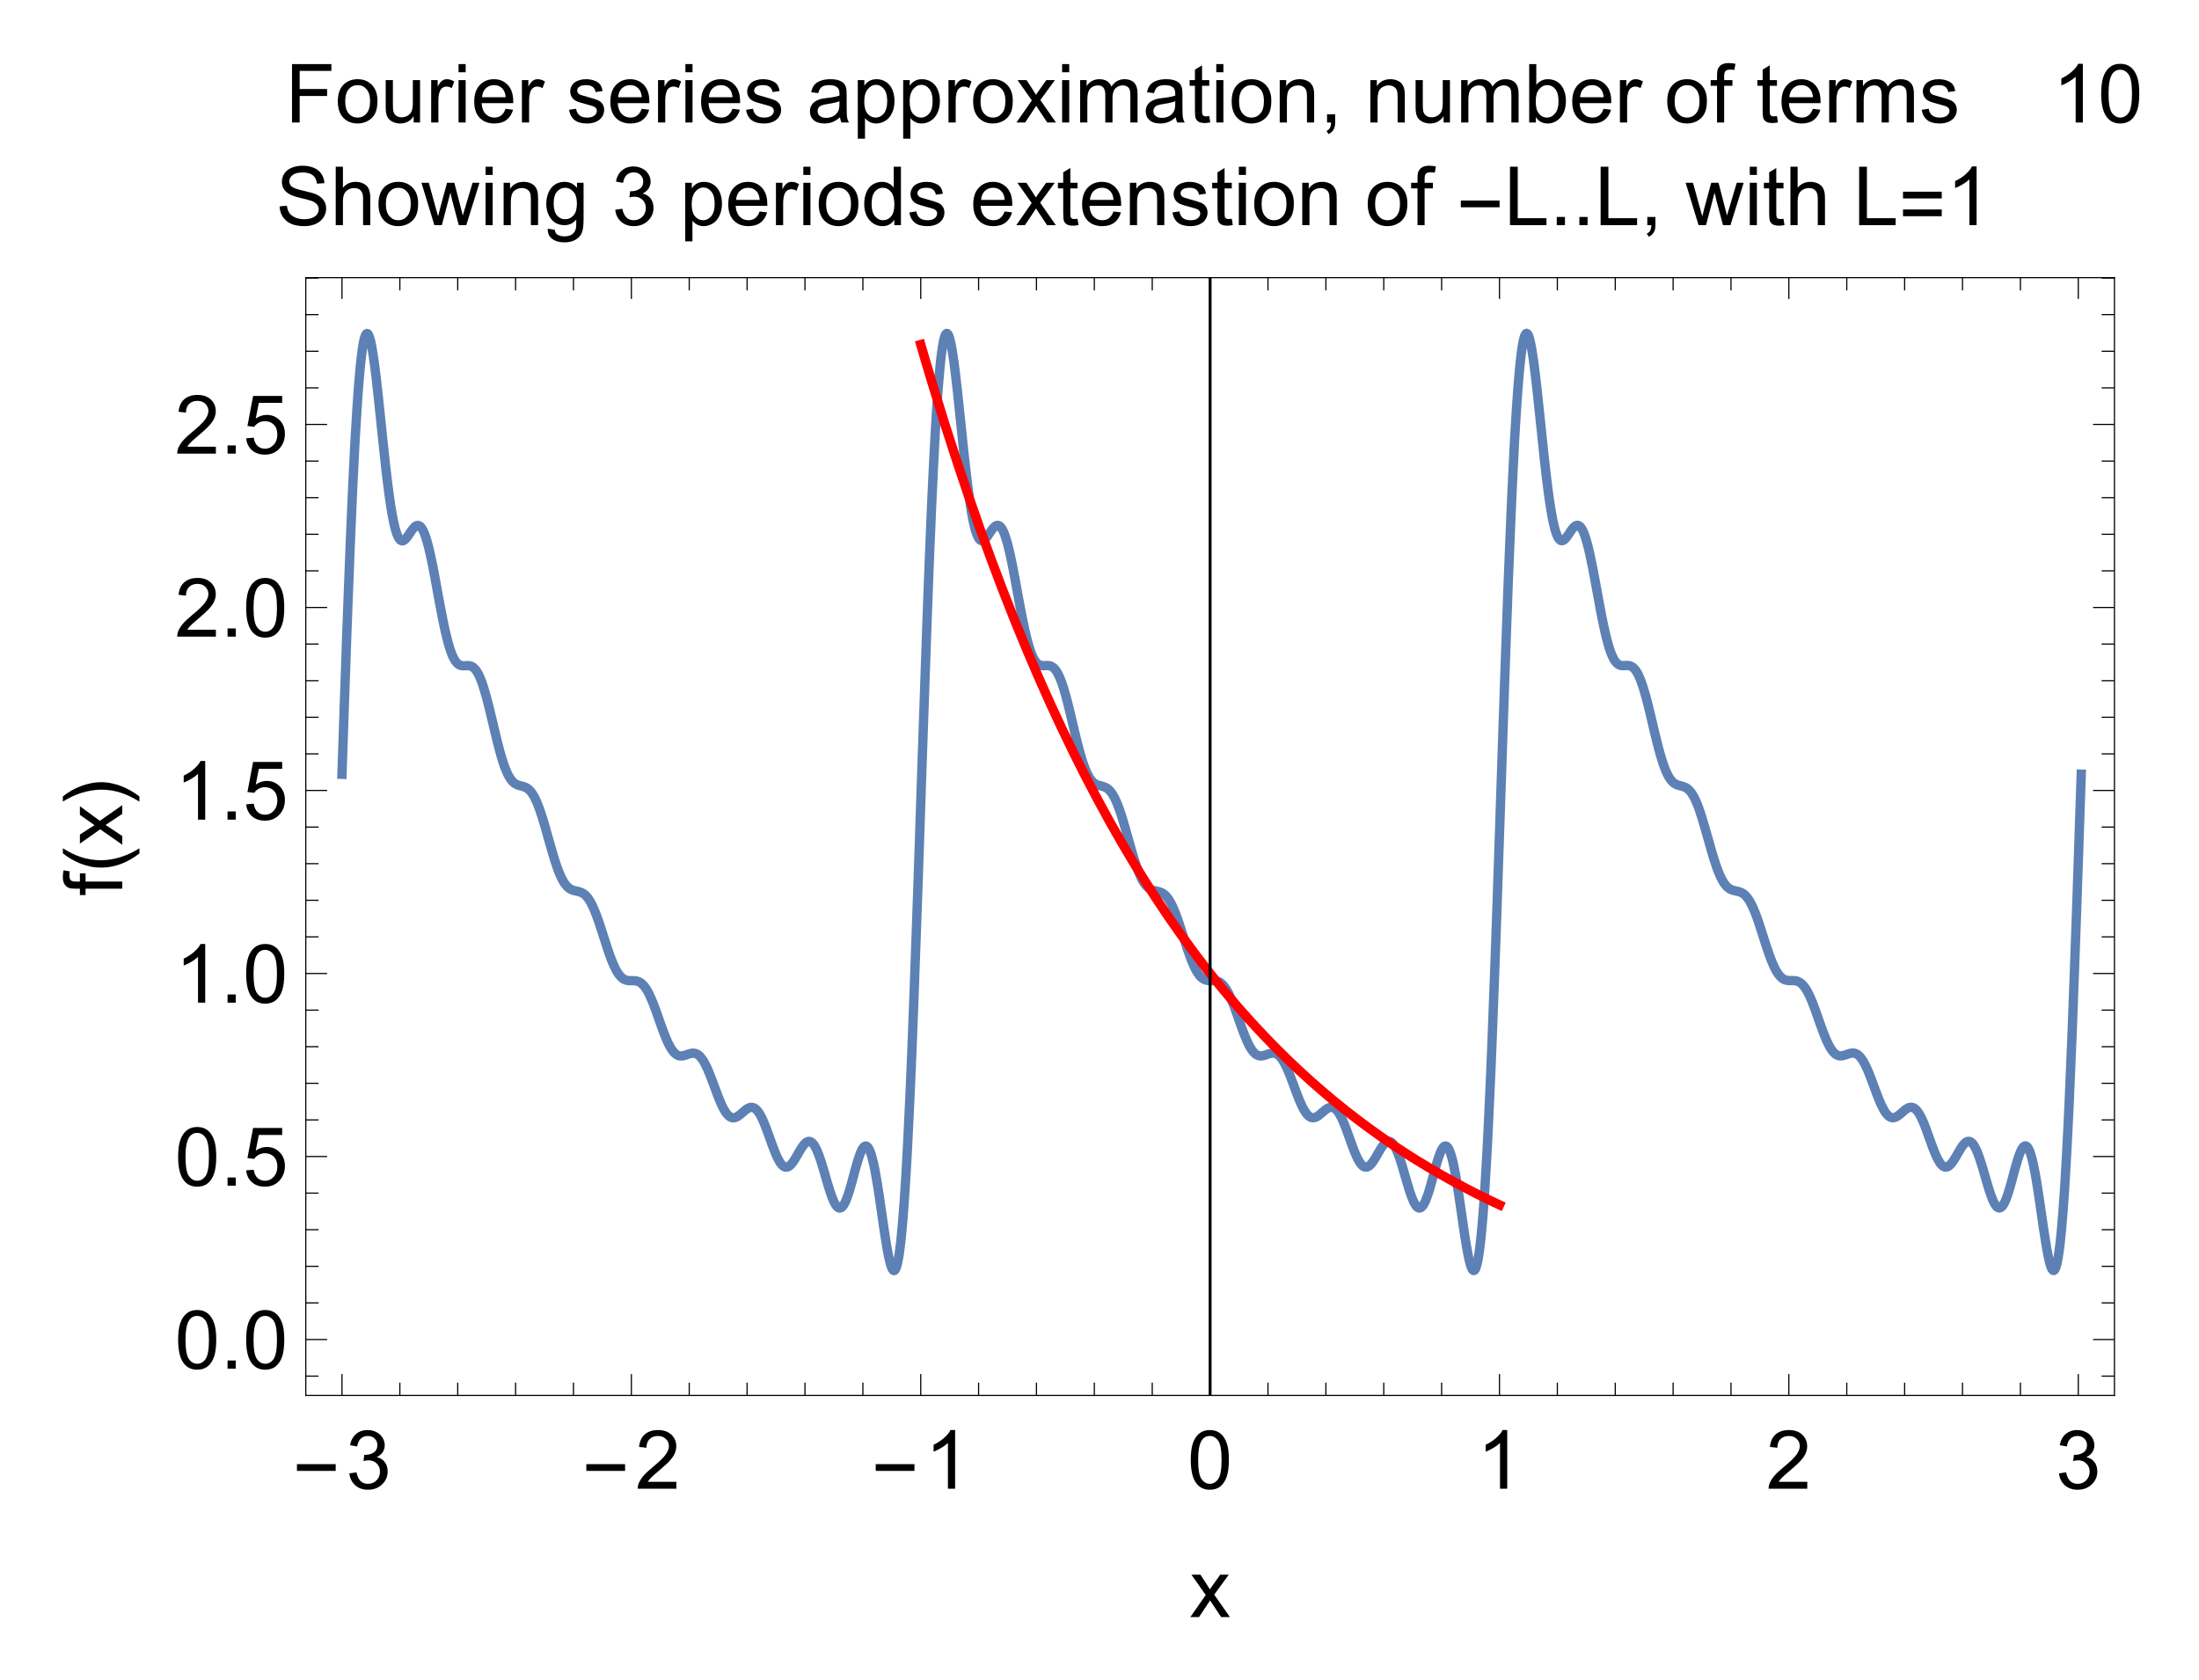<?xml version="1.0" encoding="UTF-8"?>
<svg width="377pt" height="288pt" version="1.1" viewBox="0 0 377 288" xmlns="http://www.w3.org/2000/svg" xmlns:xlink="http://www.w3.org/1999/xlink">
 <defs>
  <symbol id="glyph0-1" overflow="visible">
   <path d="m7.406-3.062h-6.641v-1.156h6.641z"/>
  </symbol>
  <symbol id="glyph0-2" overflow="visible">
   <path d="m7.406-4.578h-6.641v-1.156h6.641zm0 3.047h-6.641v-1.156h6.641z"/>
  </symbol>
  <symbol id="glyph1-1" overflow="visible">
   <path d="m0.594-2.641 1.219-0.172c0.145 0.699 0.383 1.203 0.719 1.516 0.344 0.305 0.758 0.453 1.25 0.453 0.582 0 1.07-0.195 1.469-0.594 0.395-0.406 0.594-0.906 0.594-1.5 0-0.562-0.188-1.023-0.562-1.391-0.367-0.363-0.828-0.547-1.391-0.547-0.242 0-0.531 0.043-0.875 0.125l0.141-1.078c0.082 0.012 0.145 0.016 0.188 0.016 0.531 0 1.004-0.133 1.422-0.406 0.414-0.27 0.625-0.691 0.625-1.266 0-0.445-0.152-0.816-0.453-1.109-0.305-0.301-0.699-0.453-1.188-0.453-0.48 0-0.883 0.152-1.203 0.453-0.312 0.293-0.516 0.742-0.609 1.344l-1.219-0.219c0.145-0.82 0.484-1.457 1.016-1.906 0.531-0.457 1.191-0.688 1.984-0.688 0.551 0 1.055 0.121 1.516 0.359 0.457 0.23 0.805 0.547 1.047 0.953 0.25 0.406 0.375 0.84 0.375 1.297 0 0.43-0.117 0.82-0.344 1.172-0.23 0.355-0.574 0.641-1.031 0.859 0.594 0.137 1.051 0.418 1.375 0.844 0.332 0.43 0.5 0.969 0.5 1.625 0 0.875-0.324 1.617-0.969 2.219-0.637 0.605-1.438 0.906-2.406 0.906-0.887 0-1.621-0.258-2.203-0.781-0.574-0.52-0.902-1.195-0.984-2.031z"/>
  </symbol>
  <symbol id="glyph1-2" overflow="visible">
   <path d="m7.047-1.188v1.188h-6.625c-0.012-0.289 0.035-0.578 0.141-0.859 0.176-0.445 0.445-0.891 0.812-1.328 0.375-0.438 0.91-0.941 1.609-1.516 1.094-0.895 1.828-1.602 2.203-2.125 0.383-0.52 0.578-1.016 0.578-1.484 0-0.488-0.18-0.898-0.531-1.234-0.344-0.332-0.793-0.5-1.344-0.5-0.594 0-1.074 0.18-1.438 0.531-0.355 0.355-0.531 0.852-0.531 1.484l-1.266-0.141c0.082-0.938 0.406-1.648 0.969-2.141 0.57-0.5 1.332-0.75 2.281-0.75 0.969 0 1.727 0.266 2.281 0.797 0.562 0.531 0.844 1.195 0.844 1.984 0 0.406-0.086 0.805-0.25 1.188-0.156 0.387-0.43 0.793-0.812 1.219-0.375 0.43-1.008 1.016-1.891 1.766-0.742 0.617-1.215 1.039-1.422 1.266-0.211 0.219-0.383 0.438-0.516 0.656z"/>
  </symbol>
  <symbol id="glyph1-3" overflow="visible">
   <path d="m5.219 0h-1.234v-7.844c-0.293 0.281-0.684 0.57-1.172 0.859-0.48 0.281-0.906 0.492-1.281 0.625v-1.188c0.688-0.32 1.285-0.711 1.797-1.172 0.52-0.457 0.883-0.906 1.094-1.344h0.797z"/>
  </symbol>
  <symbol id="glyph1-4" overflow="visible">
   <path d="m0.578-4.938c0-1.188 0.117-2.141 0.359-2.859 0.25-0.727 0.613-1.285 1.094-1.672 0.477-0.395 1.082-0.594 1.812-0.594 0.539 0 1.016 0.109 1.422 0.328s0.738 0.531 1 0.938c0.27 0.406 0.477 0.902 0.625 1.484 0.145 0.586 0.219 1.375 0.219 2.375 0 1.18-0.121 2.125-0.359 2.844-0.242 0.719-0.602 1.277-1.078 1.672-0.48 0.398-1.09 0.594-1.828 0.594-0.961 0-1.715-0.348-2.266-1.047-0.668-0.832-1-2.188-1-4.062zm1.266 0c0 1.648 0.191 2.742 0.578 3.281 0.383 0.543 0.859 0.812 1.422 0.812 0.57 0 1.051-0.27 1.438-0.812 0.383-0.551 0.578-1.645 0.578-3.281 0-1.656-0.195-2.754-0.578-3.297-0.387-0.539-0.871-0.812-1.453-0.812-0.562 0-1.012 0.242-1.344 0.719-0.43 0.617-0.641 1.746-0.641 3.391z"/>
  </symbol>
  <symbol id="glyph1-5" overflow="visible">
   <path d="m1.266 0v-1.406h1.406v1.406z"/>
  </symbol>
  <symbol id="glyph1-6" overflow="visible">
   <path d="m0.578-2.625 1.297-0.109c0.094 0.625 0.312 1.102 0.656 1.422 0.352 0.312 0.773 0.469 1.266 0.469 0.594 0 1.094-0.223 1.5-0.672 0.414-0.445 0.625-1.035 0.625-1.766 0-0.707-0.199-1.266-0.594-1.672-0.398-0.406-0.914-0.609-1.547-0.609-0.398 0-0.758 0.094-1.078 0.281-0.312 0.18-0.562 0.406-0.75 0.688l-1.156-0.141 0.969-5.156h4.984v1.188h-4l-0.531 2.688c0.602-0.414 1.234-0.625 1.891-0.625 0.875 0 1.609 0.305 2.203 0.906 0.602 0.605 0.906 1.387 0.906 2.344 0 0.906-0.262 1.688-0.781 2.344-0.648 0.812-1.527 1.219-2.641 1.219-0.906 0-1.652-0.254-2.234-0.766-0.574-0.508-0.902-1.188-0.984-2.031z"/>
  </symbol>
  <symbol id="glyph1-7" overflow="visible">
   <path d="m0.109 0 2.641-3.781-2.453-3.484h1.547l1.109 1.703c0.207 0.324 0.375 0.594 0.5 0.812 0.207-0.301 0.395-0.566 0.562-0.797l1.219-1.719h1.469l-2.5 3.422 2.688 3.844h-1.5l-1.5-2.25-0.391-0.609-1.906 2.859z"/>
  </symbol>
  <symbol id="glyph1-8" overflow="visible">
   <path d="m1.156 0v-10.016h6.75v1.172h-5.438v3.109h4.703v1.188h-4.703v4.547z"/>
  </symbol>
  <symbol id="glyph1-9" overflow="visible">
   <path d="m0.469-3.625c0-1.344 0.375-2.344 1.125-3 0.613-0.531 1.375-0.797 2.281-0.797 0.988 0 1.801 0.328 2.438 0.984 0.633 0.648 0.953 1.547 0.953 2.703 0 0.938-0.141 1.68-0.422 2.219-0.281 0.531-0.695 0.949-1.234 1.25-0.531 0.289-1.109 0.438-1.734 0.438-1.023 0-1.844-0.328-2.469-0.984s-0.938-1.594-0.938-2.812zm1.266 0c0 0.93 0.203 1.625 0.609 2.094 0.406 0.461 0.914 0.688 1.531 0.688 0.602 0 1.109-0.234 1.516-0.703s0.609-1.176 0.609-2.125c0-0.895-0.203-1.57-0.609-2.031-0.406-0.469-0.914-0.703-1.516-0.703-0.617 0-1.125 0.23-1.531 0.688-0.406 0.461-0.609 1.156-0.609 2.094z"/>
  </symbol>
  <symbol id="glyph1-10" overflow="visible">
   <path d="m5.688 0v-1.062c-0.574 0.824-1.344 1.234-2.312 1.234-0.43 0-0.828-0.086-1.203-0.25-0.367-0.164-0.641-0.375-0.828-0.625-0.18-0.25-0.305-0.551-0.375-0.906-0.055-0.238-0.078-0.625-0.078-1.156v-4.5h1.234v4.031c0 0.648 0.023 1.078 0.078 1.297 0.07 0.324 0.234 0.578 0.484 0.766s0.562 0.281 0.938 0.281c0.363 0 0.707-0.094 1.031-0.281 0.32-0.195 0.551-0.457 0.688-0.781 0.133-0.32 0.203-0.797 0.203-1.422v-3.891h1.234v7.266z"/>
  </symbol>
  <symbol id="glyph1-11" overflow="visible">
   <path d="m0.906 0v-7.266h1.109v1.109c0.281-0.52 0.539-0.859 0.781-1.016 0.238-0.164 0.504-0.25 0.797-0.25 0.414 0 0.836 0.133 1.266 0.391l-0.422 1.141c-0.305-0.176-0.605-0.266-0.906-0.266-0.273 0-0.516 0.086-0.734 0.25-0.211 0.156-0.359 0.383-0.453 0.672-0.137 0.438-0.203 0.918-0.203 1.438v3.797z"/>
  </symbol>
  <symbol id="glyph1-12" overflow="visible">
   <path d="m0.938-8.609v-1.406h1.219v1.406zm0 8.609v-7.266h1.219v7.266z"/>
  </symbol>
  <symbol id="glyph1-13" overflow="visible">
   <path d="m5.891-2.344 1.281 0.156c-0.211 0.75-0.586 1.336-1.125 1.75-0.543 0.406-1.234 0.609-2.078 0.609-1.062 0-1.906-0.328-2.531-0.984-0.617-0.656-0.922-1.57-0.922-2.75 0-1.227 0.312-2.176 0.938-2.844 0.633-0.676 1.453-1.016 2.453-1.016 0.969 0 1.758 0.336 2.375 1 0.613 0.656 0.922 1.586 0.922 2.781v0.328h-5.422c0.051 0.793 0.273 1.402 0.672 1.828 0.406 0.43 0.914 0.641 1.531 0.641 0.445 0 0.828-0.117 1.141-0.359 0.32-0.238 0.578-0.617 0.766-1.141zm-4.031-1.984h4.047c-0.055-0.613-0.211-1.07-0.469-1.375-0.387-0.469-0.891-0.703-1.516-0.703-0.574 0-1.055 0.188-1.438 0.562-0.375 0.375-0.586 0.883-0.625 1.516z"/>
  </symbol>
  <symbol id="glyph1-14" overflow="visible">
   <path d="m0.438-2.172 1.203-0.188c0.07 0.492 0.266 0.867 0.578 1.125 0.312 0.262 0.75 0.391 1.312 0.391s0.977-0.113 1.25-0.344c0.281-0.227 0.422-0.5 0.422-0.812 0-0.281-0.125-0.5-0.375-0.656-0.168-0.113-0.586-0.254-1.25-0.422-0.906-0.227-1.539-0.426-1.891-0.594-0.344-0.164-0.605-0.395-0.781-0.688-0.18-0.289-0.266-0.613-0.266-0.969 0-0.32 0.07-0.617 0.219-0.891 0.145-0.281 0.348-0.516 0.609-0.703 0.188-0.133 0.441-0.25 0.766-0.344 0.332-0.102 0.691-0.156 1.078-0.156 0.562 0 1.055 0.086 1.484 0.25 0.438 0.156 0.758 0.375 0.969 0.656 0.207 0.281 0.348 0.656 0.422 1.125l-1.203 0.172c-0.055-0.375-0.215-0.664-0.484-0.875-0.262-0.207-0.633-0.312-1.109-0.312-0.562 0-0.965 0.094-1.203 0.281-0.242 0.18-0.359 0.398-0.359 0.656 0 0.156 0.047 0.297 0.141 0.422 0.102 0.137 0.266 0.246 0.484 0.328 0.113 0.043 0.473 0.148 1.078 0.312 0.875 0.242 1.484 0.434 1.828 0.578 0.344 0.148 0.609 0.359 0.797 0.641 0.195 0.281 0.297 0.633 0.297 1.047 0 0.418-0.121 0.809-0.359 1.172-0.23 0.355-0.574 0.637-1.031 0.844-0.449 0.195-0.961 0.297-1.531 0.297-0.938 0-1.656-0.195-2.156-0.594-0.492-0.395-0.805-0.977-0.938-1.75z"/>
  </symbol>
  <symbol id="glyph1-15" overflow="visible">
   <path d="m5.656-0.891c-0.449 0.387-0.887 0.664-1.312 0.828-0.418 0.156-0.871 0.234-1.359 0.234-0.793 0-1.406-0.191-1.844-0.578-0.43-0.395-0.641-0.898-0.641-1.516 0-0.352 0.078-0.676 0.234-0.969 0.164-0.289 0.379-0.523 0.641-0.703 0.27-0.176 0.566-0.312 0.891-0.406 0.238-0.062 0.602-0.125 1.094-0.188 1-0.113 1.734-0.254 2.203-0.422v-0.312c0-0.508-0.117-0.863-0.344-1.062-0.312-0.281-0.781-0.422-1.406-0.422-0.574 0-1 0.105-1.281 0.312-0.273 0.199-0.477 0.555-0.609 1.062l-1.203-0.156c0.102-0.52 0.281-0.938 0.531-1.25 0.258-0.312 0.625-0.551 1.094-0.719 0.477-0.176 1.031-0.266 1.656-0.266 0.613 0 1.113 0.074 1.5 0.219 0.383 0.148 0.664 0.328 0.844 0.547 0.188 0.219 0.316 0.5 0.391 0.844 0.039 0.211 0.062 0.586 0.062 1.125v1.641c0 1.148 0.023 1.871 0.078 2.172 0.051 0.305 0.156 0.594 0.312 0.875h-1.281c-0.125-0.258-0.211-0.555-0.25-0.891zm-0.094-2.75c-0.449 0.18-1.121 0.336-2.016 0.469-0.5 0.074-0.859 0.156-1.078 0.25-0.211 0.086-0.371 0.215-0.484 0.391-0.117 0.18-0.172 0.371-0.172 0.578 0 0.336 0.125 0.609 0.375 0.828s0.613 0.328 1.094 0.328c0.477 0 0.898-0.102 1.266-0.312 0.363-0.207 0.633-0.492 0.812-0.859 0.133-0.27 0.203-0.676 0.203-1.219z"/>
  </symbol>
  <symbol id="glyph1-16" overflow="visible">
   <path d="m0.922 2.781v-10.047h1.125v0.953c0.258-0.375 0.555-0.648 0.891-0.828 0.332-0.188 0.738-0.281 1.219-0.281 0.613 0 1.156 0.164 1.625 0.484 0.477 0.312 0.836 0.762 1.078 1.344 0.238 0.586 0.359 1.219 0.359 1.906 0 0.742-0.137 1.414-0.406 2.016-0.262 0.594-0.648 1.055-1.156 1.375-0.5 0.312-1.031 0.469-1.594 0.469-0.406 0-0.777-0.09-1.109-0.266-0.324-0.176-0.59-0.395-0.797-0.656v3.531zm1.109-6.375c0 0.938 0.188 1.633 0.562 2.078 0.383 0.449 0.848 0.672 1.391 0.672 0.539 0 1.004-0.227 1.391-0.688 0.395-0.469 0.594-1.188 0.594-2.156 0-0.926-0.195-1.617-0.578-2.078-0.375-0.457-0.828-0.688-1.359-0.688-0.523 0-0.984 0.246-1.391 0.734-0.406 0.492-0.609 1.199-0.609 2.125z"/>
  </symbol>
  <symbol id="glyph1-17" overflow="visible">
   <path d="m0.922 0v-7.266h1.109v1.031c0.219-0.363 0.516-0.648 0.891-0.859 0.383-0.219 0.816-0.328 1.297-0.328 0.539 0 0.984 0.117 1.328 0.344 0.344 0.219 0.586 0.527 0.734 0.922 0.57-0.844 1.316-1.266 2.234-1.266 0.719 0 1.27 0.199 1.656 0.594 0.395 0.398 0.594 1.012 0.594 1.844v4.984h-1.234v-4.578c0-0.488-0.043-0.844-0.125-1.062-0.074-0.219-0.215-0.391-0.422-0.516-0.211-0.133-0.453-0.203-0.734-0.203-0.512 0-0.938 0.172-1.281 0.516-0.336 0.336-0.5 0.875-0.5 1.625v4.219h-1.234v-4.719c0-0.539-0.102-0.945-0.297-1.219-0.199-0.281-0.527-0.422-0.984-0.422-0.344 0-0.668 0.094-0.969 0.281-0.293 0.18-0.508 0.445-0.641 0.797-0.125 0.344-0.188 0.852-0.188 1.516v3.766z"/>
  </symbol>
  <symbol id="glyph1-18" overflow="visible">
   <path d="m3.609-1.094 0.172 1.078c-0.344 0.07-0.652 0.109-0.922 0.109-0.449 0-0.797-0.07-1.047-0.203-0.242-0.145-0.414-0.332-0.516-0.562-0.094-0.227-0.141-0.711-0.141-1.453v-4.172h-0.906v-0.969h0.906v-1.797l1.219-0.734v2.531h1.234v0.969h-1.234v4.234c0 0.355 0.02 0.586 0.062 0.688 0.039 0.094 0.109 0.172 0.203 0.234 0.102 0.062 0.242 0.094 0.422 0.094 0.145 0 0.328-0.016 0.547-0.047z"/>
  </symbol>
  <symbol id="glyph1-19" overflow="visible">
   <path d="m0.922 0v-7.266h1.109v1.031c0.531-0.789 1.301-1.188 2.312-1.188 0.438 0 0.836 0.078 1.203 0.234 0.363 0.156 0.633 0.367 0.812 0.625 0.188 0.25 0.316 0.555 0.391 0.906 0.051 0.23 0.078 0.625 0.078 1.188v4.469h-1.234v-4.422c0-0.5-0.047-0.867-0.141-1.109-0.094-0.25-0.266-0.445-0.516-0.594-0.242-0.156-0.527-0.234-0.859-0.234-0.523 0-0.977 0.168-1.359 0.5-0.375 0.336-0.562 0.965-0.562 1.891v3.969z"/>
  </symbol>
  <symbol id="glyph1-20" overflow="visible">
   <path d="m1.25 0v-1.406h1.391v1.406c0 0.508-0.094 0.922-0.281 1.234-0.18 0.32-0.465 0.57-0.859 0.75l-0.344-0.531c0.258-0.117 0.453-0.281 0.578-0.5s0.191-0.539 0.203-0.953z"/>
  </symbol>
  <symbol id="glyph1-21" overflow="visible">
   <path d="m2.062 0h-1.141v-10.016h1.219v3.562c0.52-0.645 1.188-0.969 2-0.969 0.445 0 0.867 0.09 1.266 0.266 0.395 0.18 0.723 0.434 0.984 0.766 0.258 0.324 0.461 0.715 0.609 1.172 0.145 0.461 0.219 0.953 0.219 1.484 0 1.242-0.312 2.203-0.938 2.891-0.617 0.68-1.352 1.016-2.203 1.016-0.855 0-1.527-0.359-2.016-1.078zm-0.016-3.688c0 0.875 0.117 1.508 0.359 1.891 0.383 0.637 0.906 0.953 1.562 0.953 0.539 0 1.004-0.234 1.391-0.703 0.395-0.469 0.594-1.164 0.594-2.094 0-0.945-0.188-1.645-0.562-2.094-0.375-0.445-0.828-0.672-1.359-0.672-0.543 0-1.012 0.234-1.406 0.703-0.387 0.461-0.578 1.133-0.578 2.016z"/>
  </symbol>
  <symbol id="glyph1-22" overflow="visible">
   <path d="m1.219 0v-6.297h-1.094v-0.969h1.094v-0.766c0-0.488 0.039-0.852 0.125-1.094 0.125-0.312 0.332-0.566 0.625-0.766 0.301-0.195 0.723-0.297 1.266-0.297 0.344 0 0.723 0.043 1.141 0.125l-0.188 1.062c-0.25-0.039-0.492-0.062-0.719-0.062-0.375 0-0.641 0.078-0.797 0.234s-0.234 0.453-0.234 0.891v0.672h1.422v0.969h-1.422v6.297z"/>
  </symbol>
  <symbol id="glyph1-23" overflow="visible">
   <path d="m0.625-3.219 1.25-0.109c0.062 0.5 0.203 0.914 0.422 1.234 0.219 0.324 0.551 0.586 1 0.781 0.457 0.199 0.973 0.297 1.547 0.297 0.5 0 0.941-0.07 1.328-0.219 0.395-0.156 0.688-0.363 0.875-0.625 0.188-0.258 0.281-0.547 0.281-0.859s-0.094-0.582-0.281-0.812c-0.18-0.238-0.477-0.441-0.891-0.609-0.273-0.102-0.871-0.266-1.797-0.484-0.918-0.219-1.559-0.426-1.922-0.625-0.48-0.25-0.84-0.555-1.078-0.922-0.23-0.375-0.344-0.797-0.344-1.266 0-0.5 0.141-0.969 0.422-1.406 0.289-0.445 0.711-0.781 1.266-1 0.551-0.227 1.164-0.344 1.844-0.344 0.738 0 1.391 0.121 1.953 0.359 0.57 0.242 1.008 0.594 1.312 1.062 0.301 0.461 0.469 0.98 0.5 1.562l-1.281 0.094c-0.062-0.625-0.293-1.098-0.688-1.422-0.398-0.332-0.98-0.5-1.75-0.5-0.805 0-1.387 0.152-1.75 0.453-0.367 0.293-0.547 0.648-0.547 1.062 0 0.355 0.129 0.652 0.391 0.891 0.25 0.23 0.91 0.469 1.984 0.719 1.082 0.242 1.82 0.449 2.219 0.625 0.582 0.273 1.016 0.617 1.297 1.031 0.281 0.406 0.422 0.883 0.422 1.422 0 0.531-0.156 1.039-0.469 1.516-0.305 0.469-0.742 0.836-1.312 1.094-0.574 0.258-1.215 0.391-1.922 0.391-0.906 0-1.668-0.133-2.281-0.391-0.617-0.27-1.102-0.672-1.453-1.203-0.344-0.531-0.527-1.129-0.547-1.797z"/>
  </symbol>
  <symbol id="glyph1-24" overflow="visible">
   <path d="m0.922 0v-10.016h1.234v3.594c0.57-0.664 1.297-1 2.172-1 0.539 0 1.008 0.109 1.406 0.328 0.395 0.211 0.676 0.5 0.844 0.875 0.176 0.367 0.266 0.906 0.266 1.625v4.594h-1.234v-4.594c0-0.625-0.137-1.07-0.406-1.344-0.262-0.281-0.637-0.422-1.125-0.422-0.367 0-0.711 0.094-1.031 0.281-0.324 0.188-0.555 0.445-0.688 0.766-0.137 0.324-0.203 0.773-0.203 1.344v3.969z"/>
  </symbol>
  <symbol id="glyph1-25" overflow="visible">
   <path d="m2.266 0-2.219-7.266h1.266l1.156 4.203 0.438 1.547c0.008-0.07 0.133-0.57 0.375-1.5l1.156-4.25h1.25l1.094 4.219 0.359 1.391 0.422-1.406 1.25-4.203h1.188l-2.266 7.266h-1.281l-1.156-4.344-0.281-1.234-1.469 5.578z"/>
  </symbol>
  <symbol id="glyph1-26" overflow="visible">
   <path d="m0.703 0.609 1.188 0.172c0.051 0.363 0.191 0.633 0.422 0.812 0.301 0.219 0.719 0.328 1.25 0.328 0.57 0 1.008-0.117 1.312-0.344 0.312-0.219 0.523-0.539 0.641-0.953 0.062-0.25 0.086-0.773 0.078-1.578-0.531 0.637-1.199 0.953-2 0.953-1 0-1.777-0.359-2.328-1.078-0.543-0.719-0.812-1.582-0.812-2.594 0-0.688 0.125-1.32 0.375-1.906 0.25-0.594 0.609-1.047 1.078-1.359 0.477-0.32 1.039-0.484 1.688-0.484 0.852 0 1.562 0.344 2.125 1.031v-0.875h1.125v6.281c0 1.133-0.117 1.938-0.344 2.406-0.23 0.469-0.594 0.836-1.094 1.109-0.5 0.281-1.117 0.422-1.844 0.422-0.867 0-1.562-0.199-2.094-0.594-0.531-0.387-0.789-0.969-0.766-1.75zm1.016-4.375c0 0.961 0.188 1.656 0.562 2.094s0.848 0.656 1.422 0.656c0.562 0 1.035-0.219 1.422-0.656 0.383-0.438 0.578-1.117 0.578-2.047 0-0.883-0.199-1.551-0.594-2-0.398-0.457-0.871-0.688-1.422-0.688-0.555 0-1.023 0.227-1.406 0.672-0.375 0.438-0.562 1.094-0.562 1.969z"/>
  </symbol>
  <symbol id="glyph1-27" overflow="visible">
   <path d="m5.641 0v-0.922c-0.469 0.73-1.148 1.094-2.031 1.094-0.586 0-1.121-0.164-1.609-0.484-0.48-0.32-0.855-0.77-1.125-1.344-0.262-0.57-0.391-1.227-0.391-1.969 0-0.719 0.117-1.375 0.359-1.969 0.238-0.594 0.598-1.047 1.078-1.359 0.488-0.312 1.031-0.469 1.625-0.469 0.438 0 0.828 0.094 1.172 0.281 0.344 0.18 0.617 0.418 0.828 0.719v-3.594h1.234v10.016zm-3.891-3.625c0 0.93 0.191 1.625 0.578 2.094 0.395 0.461 0.859 0.688 1.391 0.688 0.539 0 1-0.219 1.375-0.656 0.375-0.445 0.562-1.117 0.562-2.016 0-1-0.195-1.727-0.578-2.188-0.387-0.469-0.855-0.703-1.406-0.703-0.555 0-1.012 0.227-1.375 0.672-0.367 0.449-0.547 1.152-0.547 2.109z"/>
  </symbol>
  <symbol id="glyph1-28" overflow="visible">
   <path d="m1.031 0v-10.016h1.328v8.828h4.922v1.188z"/>
  </symbol>
  <symbol id="glyph2-1" overflow="visible">
   <path d="m0-1.219h-6.297v1.094h-0.969v-1.094h-0.766c-0.488 0-0.852-0.039-1.094-0.125-0.312-0.125-0.566-0.332-0.766-0.625-0.195-0.301-0.297-0.723-0.297-1.266 0-0.344 0.043-0.723 0.125-1.141l1.062 0.188c-0.039 0.25-0.062 0.492-0.062 0.719 0 0.375 0.078 0.641 0.234 0.797s0.453 0.234 0.891 0.234h0.672v-1.422h0.969v1.422h6.297z"/>
  </symbol>
  <symbol id="glyph2-2" overflow="visible">
   <path d="m0-0.109-3.781-2.641-3.484 2.453v-1.547l1.703-1.109c0.324-0.207 0.594-0.375 0.812-0.5-0.301-0.207-0.566-0.395-0.797-0.562l-1.719-1.219v-1.469l3.422 2.5 3.844-2.688v1.5l-2.25 1.5-0.609 0.391 2.859 1.906z"/>
  </symbol>
  <symbol id="glyph3-1" overflow="visible">
   <path d="m2.938-4.156v0.875c-0.461 0.367-0.949 0.699-1.469 1-0.523 0.305-1.059 0.562-1.609 0.781-0.562 0.211-1.133 0.371-1.719 0.484-0.582 0.117-1.172 0.172-1.766 0.172-0.602 0-1.195-0.055-1.781-0.172-0.582-0.125-1.148-0.289-1.703-0.5-0.551-0.219-1.082-0.473-1.594-0.766-0.52-0.301-1.016-0.633-1.484-1v-0.875c0.523 0.324 1.043 0.617 1.562 0.875 0.512 0.25 1.031 0.465 1.562 0.641 0.531 0.168 1.078 0.297 1.641 0.391s1.156 0.141 1.781 0.141c0.586 0 1.164-0.047 1.734-0.141 0.574-0.102 1.141-0.242 1.703-0.422 0.551-0.176 1.086-0.391 1.609-0.641 0.531-0.25 1.039-0.531 1.531-0.844z"/>
  </symbol>
  <symbol id="glyph3-2" overflow="visible">
   <path d="m-3.625-3.828c0.605 0 1.199 0.062 1.781 0.188 0.574 0.117 1.137 0.281 1.688 0.5 0.551 0.211 1.086 0.465 1.609 0.766 0.52 0.305 1.016 0.633 1.484 0.984v0.891c-0.523-0.32-1.043-0.609-1.562-0.859-0.512-0.258-1.031-0.473-1.562-0.641-0.531-0.176-1.078-0.312-1.641-0.406-0.57-0.094-1.164-0.141-1.781-0.141-0.582 0-1.16 0.055-1.734 0.156-0.57 0.094-1.133 0.23-1.688 0.406-0.562 0.18-1.102 0.391-1.625 0.641-0.531 0.25-1.039 0.531-1.531 0.844v-0.891c0.461-0.363 0.949-0.695 1.469-1 0.523-0.301 1.062-0.555 1.625-0.766 0.555-0.207 1.121-0.367 1.703-0.484 0.586-0.125 1.172-0.188 1.766-0.188z"/>
  </symbol>
  <clipPath id="clip1">
   <path d="m9.965 10h357v268h-357z"/>
  </clipPath>
  <clipPath id="clip3">
   <path d="m344 0h13.965v12h-13.965z"/>
  </clipPath>
  <clipPath id="clip2">
   <rect width="358" height="268"/>
  </clipPath>
  <g id="surface5" clip-path="url(#clip2)">
   <path transform="matrix(1,0,0,-1,-1.037,271)" d="m50.666 148.25 0.09 2.711 0.094 2.703 0.176 5.367 0.371 10.477 0.086 2.551 0.094 2.512 0.184 4.906 0.367 9.262 0.09 2.184 0.094 2.129 0.176 4.07 0.098 1.941 0.09 1.875 0.18 3.547 0.09 1.668 0.098 1.594 0.18 2.973 0.094 1.371 0.086 1.297 0.188 2.367 0.09 1.062 0.09 0.992 0.09 0.91 0.09 0.832 0.098 0.758 0.09 0.68 0.09 0.605 0.09 0.531 0.09 0.453 0.094 0.383 0.094 0.309 0.09 0.238 0.09 0.172 0.09 0.098 0.09 0.035 0.098-0.027 0.09-0.094 0.09-0.152 0.09-0.211 0.09-0.27 0.098-0.324 0.09-0.375 0.09-0.426 0.09-0.473 0.09-0.516 0.094-0.562 0.184-1.238 0.09-0.672 0.09-0.703 0.188-1.492 0.094-0.852 0.098-0.879 0.199-1.812 0.398-3.781 0.098-0.957 0.102-0.961 0.195-1.898 0.398-3.676 0.098-0.879 0.102-0.855 0.191-1.641 0.105-0.781 0.098-0.754 0.199-1.418 0.094-0.664 0.098-0.629 0.105-0.598 0.094-0.559 0.102-0.527 0.102-0.496 0.195-0.879 0.098-0.387 0.102-0.352 0.098-0.316 0.098-0.285 0.102-0.246 0.098-0.219 0.098-0.188 0.102-0.152 0.098-0.125 0.102-0.098 0.098-0.066 0.094-0.043 0.105-0.02 0.098 0.008 0.094 0.023 0.105 0.047 0.094 0.066 0.105 0.082 0.098 0.094 0.094 0.109 0.105 0.121 0.098 0.129 0.199 0.281 0.094 0.145 0.102 0.148 0.195 0.297 0.102 0.145 0.102 0.137 0.195 0.258 0.094 0.109 0.09 0.098 0.09 0.086 0.098 0.078 0.094 0.062 0.09 0.051 0.09 0.035 0.098 0.016 0.09 0.004 0.094-0.012 0.086-0.031 0.094-0.051 0.098-0.066 0.09-0.086 0.094-0.105 0.09-0.125 0.09-0.145 0.098-0.164 0.094-0.188 0.09-0.203 0.09-0.223 0.098-0.242 0.184-0.543 0.09-0.297 0.09-0.316 0.191-0.688 0.09-0.367 0.09-0.383 0.188-0.809 0.094-0.422 0.09-0.438 0.188-0.906 0.371-1.918 0.734-4.027 0.09-0.5 0.098-0.496 0.184-0.977 0.371-1.867 0.09-0.445 0.09-0.43 0.191-0.832 0.367-1.504 0.094-0.332 0.09-0.32 0.176-0.598 0.094-0.277 0.094-0.262 0.176-0.477 0.09-0.219 0.09-0.203 0.098-0.188 0.09-0.172 0.09-0.16 0.086-0.145 0.09-0.133 0.09-0.121 0.098-0.109 0.09-0.094 0.09-0.086 0.086-0.074 0.09-0.062 0.098-0.051 0.09-0.047 0.09-0.035 0.09-0.027 0.086-0.023 0.094-0.016 0.094-0.012 0.18-0.008h0.09l0.09 0.004 0.094 0.004 0.09 0.008 0.27 0.012h0.09l0.094-0.004 0.09-0.008 0.09-0.012 0.094-0.016 0.086-0.023 0.09-0.031 0.094-0.035 0.09-0.047 0.094-0.051 0.086-0.062 0.09-0.07 0.09-0.082 0.094-0.09 0.09-0.102 0.094-0.113 0.086-0.121 0.09-0.137 0.09-0.145 0.094-0.156 0.094-0.172 0.176-0.371 0.09-0.207 0.094-0.215 0.184-0.469 0.094-0.27 0.102-0.285 0.191-0.609 0.398-1.348 0.098-0.363 0.094-0.371 0.199-0.77 0.395-1.602 0.102-0.41 0.094-0.414 0.199-0.832 0.395-1.656 0.098-0.406 0.094-0.402 0.199-0.789 0.391-1.496 0.102-0.355 0.098-0.34 0.199-0.656 0.094-0.312 0.102-0.301 0.191-0.562 0.102-0.266 0.102-0.25 0.195-0.465 0.098-0.215 0.094-0.203 0.199-0.363 0.102-0.164 0.098-0.152 0.094-0.145 0.102-0.129 0.098-0.117 0.094-0.109 0.105-0.102 0.098-0.086 0.094-0.082 0.102-0.07 0.098-0.066 0.094-0.055 0.105-0.051 0.094-0.047 0.102-0.039 0.098-0.035 0.094-0.031 0.086-0.027 0.188-0.047 0.09-0.023 0.094-0.023 0.18-0.047 0.188-0.055 0.27-0.105 0.098-0.047 0.09-0.047 0.094-0.055 0.086-0.059 0.098-0.066 0.09-0.074 0.094-0.082 0.09-0.086 0.09-0.098 0.188-0.215 0.09-0.121 0.09-0.133 0.09-0.137 0.098-0.152 0.09-0.156 0.094-0.168 0.176-0.363 0.098-0.195 0.09-0.203 0.184-0.438 0.367-0.977 0.09-0.262 0.09-0.273 0.188-0.562 0.367-1.199 0.094-0.312 0.09-0.312 0.18-0.641 0.367-1.305 0.738-2.57 0.098-0.332 0.102-0.328 0.195-0.633 0.102-0.309 0.102-0.297 0.195-0.574 0.098-0.273 0.102-0.262 0.195-0.496 0.105-0.234 0.094-0.219 0.203-0.414 0.094-0.191 0.105-0.176 0.098-0.172 0.098-0.156 0.102-0.148 0.098-0.137 0.203-0.242 0.094-0.105 0.105-0.098 0.094-0.09 0.102-0.082 0.102-0.074 0.094-0.062 0.105-0.059 0.098-0.051 0.102-0.047 0.098-0.043 0.098-0.035 0.102-0.031 0.195-0.055 0.199-0.043 0.102-0.023 0.102-0.02 0.094-0.023 0.105-0.023 0.098-0.023 0.094-0.027 0.105-0.031 0.094-0.035 0.105-0.039 0.098-0.043 0.098-0.051 0.102-0.055 0.098-0.062 0.102-0.07 0.098-0.078 0.098-0.082 0.102-0.094 0.098-0.102 0.098-0.109 0.105-0.121 0.094-0.129 0.105-0.137 0.191-0.309 0.102-0.164 0.098-0.172 0.195-0.375 0.098-0.203 0.094-0.207 0.195-0.449 0.098-0.234 0.102-0.242 0.195-0.512 0.391-1.094 0.094-0.289 0.102-0.293 0.191-0.594 0.395-1.215 0.777-2.402 0.102-0.285 0.098-0.281 0.195-0.543 0.098-0.262 0.094-0.258 0.195-0.484 0.098-0.234 0.102-0.223 0.195-0.422 0.191-0.383 0.199-0.344 0.094-0.156 0.102-0.148 0.098-0.141 0.094-0.129 0.102-0.117 0.098-0.109 0.094-0.102 0.102-0.094 0.098-0.082 0.094-0.074 0.098-0.066 0.098-0.059 0.094-0.051 0.102-0.043 0.098-0.039 0.094-0.031 0.098-0.023 0.09-0.02 0.09-0.016 0.094-0.012 0.176-0.016 0.098-0.004h0.359l0.094-0.004h0.184l0.09-0.004 0.086-0.008 0.098-0.008 0.09-0.012 0.09-0.016 0.09-0.02 0.09-0.023 0.09-0.031 0.094-0.035 0.094-0.039 0.09-0.043 0.18-0.109 0.094-0.066 0.09-0.07 0.094-0.082 0.09-0.086 0.086-0.094 0.09-0.102 0.098-0.109 0.09-0.117 0.09-0.125 0.09-0.137 0.09-0.141 0.188-0.305 0.09-0.168 0.09-0.172 0.18-0.367 0.363-0.816 0.09-0.219 0.098-0.227 0.18-0.465 0.363-0.98 0.727-2.062 0.199-0.555 0.199-0.543 0.395-1.039 0.094-0.246 0.105-0.238 0.195-0.453 0.098-0.219 0.098-0.207 0.199-0.387 0.094-0.18 0.105-0.172 0.094-0.16 0.102-0.152 0.102-0.141 0.094-0.129 0.102-0.121 0.098-0.113 0.098-0.098 0.102-0.09 0.098-0.082 0.094-0.07 0.105-0.062 0.094-0.051 0.102-0.043 0.098-0.035 0.098-0.027 0.102-0.016 0.098-0.012 0.098-0.004h0.102l0.094 0.008 0.102 0.016 0.102 0.02 0.094 0.02 0.102 0.027 0.195 0.062 0.102 0.031 0.098 0.035 0.199 0.07 0.195 0.062 0.102 0.031 0.094 0.027 0.102 0.023 0.098 0.02 0.098 0.012 0.102 0.012 0.094 0.004 0.105-0.004 0.098-0.012 0.094-0.016 0.102-0.023 0.102-0.035 0.094-0.043 0.102-0.051 0.094-0.055 0.086-0.062 0.094-0.07 0.094-0.082 0.094-0.09 0.094-0.098 0.18-0.223 0.094-0.125 0.094-0.129 0.18-0.293 0.098-0.16 0.09-0.164 0.184-0.355 0.09-0.191 0.098-0.195 0.184-0.414 0.367-0.891 0.738-1.957 0.094-0.25 0.09-0.246 0.18-0.496 0.371-0.953 0.09-0.23 0.098-0.223 0.184-0.43 0.09-0.207 0.09-0.199 0.188-0.375 0.09-0.176 0.094-0.164 0.094-0.16 0.094-0.148 0.09-0.141 0.09-0.133 0.094-0.121 0.094-0.109 0.094-0.102 0.09-0.094 0.09-0.082 0.098-0.07 0.09-0.062 0.094-0.051 0.09-0.043 0.09-0.035 0.09-0.023 0.094-0.012 0.09-0.008 0.09 0.004 0.09 0.012 0.09 0.016 0.094 0.027 0.09 0.031 0.09 0.039 0.09 0.047 0.086 0.051 0.09 0.055 0.098 0.062 0.09 0.066 0.18 0.141 0.176 0.148 0.184 0.16 0.094 0.078 0.266 0.234 0.094 0.074 0.18 0.141 0.09 0.066 0.09 0.059 0.09 0.055 0.094 0.051 0.09 0.047 0.09 0.039 0.09 0.031 0.086 0.023 0.094 0.02 0.094 0.008h0.09l0.09-0.008 0.09-0.016 0.086-0.027 0.09-0.035 0.094-0.043 0.094-0.055 0.09-0.066 0.09-0.074 0.086-0.086 0.09-0.094 0.094-0.105 0.09-0.113 0.09-0.125 0.094-0.137 0.086-0.145 0.09-0.152 0.184-0.336 0.09-0.18 0.09-0.188 0.18-0.402 0.363-0.879 0.094-0.254 0.102-0.262 0.191-0.531 0.398-1.094 0.195-0.547 0.191-0.539 0.398-1.027 0.098-0.242 0.094-0.234 0.195-0.441 0.098-0.207 0.102-0.195 0.195-0.359 0.098-0.164 0.094-0.148 0.105-0.137 0.098-0.121 0.094-0.109 0.102-0.098 0.098-0.082 0.094-0.066 0.102-0.055 0.098-0.035 0.094-0.027 0.102-0.008h0.098l0.102 0.02 0.098 0.031 0.094 0.043 0.102 0.059 0.098 0.066 0.094 0.082 0.102 0.094 0.098 0.102 0.094 0.113 0.199 0.254 0.098 0.141 0.102 0.148 0.191 0.309 0.395 0.668 0.191 0.344 0.199 0.336 0.102 0.164 0.098 0.16 0.195 0.301 0.09 0.133 0.094 0.121 0.086 0.117 0.094 0.109 0.094 0.102 0.09 0.09 0.094 0.078 0.086 0.066 0.094 0.059 0.094 0.043 0.094 0.035 0.09 0.02 0.086 0.004 0.094-0.008 0.094-0.02 0.094-0.035 0.09-0.051 0.09-0.062 0.09-0.078 0.094-0.094 0.094-0.105 0.09-0.121 0.09-0.137 0.09-0.152 0.09-0.164 0.098-0.176 0.18-0.395 0.09-0.215 0.09-0.227 0.188-0.488 0.094-0.262 0.086-0.27 0.188-0.562 0.363-1.203 0.184-0.625 0.18-0.633 0.371-1.254 0.086-0.305 0.094-0.301 0.184-0.578 0.094-0.277 0.086-0.266 0.188-0.504 0.094-0.234 0.09-0.219 0.09-0.207 0.09-0.195 0.094-0.176 0.094-0.164 0.09-0.145 0.09-0.125 0.102-0.121 0.098-0.098 0.098-0.074 0.102-0.055 0.098-0.031 0.098-0.008 0.102 0.016 0.098 0.035 0.102 0.062 0.098 0.082 0.098 0.109 0.102 0.125 0.098 0.152 0.098 0.172 0.102 0.191 0.098 0.211 0.102 0.234 0.098 0.246 0.199 0.551 0.098 0.297 0.098 0.312 0.199 0.66 0.102 0.344 0.098 0.355 0.199 0.723 0.395 1.473 0.199 0.719 0.199 0.691 0.098 0.328 0.102 0.316 0.195 0.586 0.102 0.27 0.098 0.25 0.098 0.227 0.102 0.203 0.098 0.18 0.102 0.156 0.098 0.125 0.098 0.102 0.102 0.07 0.098 0.039 0.098 0.012 0.102-0.023 0.098-0.055 0.102-0.09 0.098-0.121 0.098-0.156 0.102-0.191 0.098-0.223 0.102-0.258 0.098-0.293 0.098-0.324 0.102-0.355 0.195-0.812 0.102-0.441 0.098-0.469 0.191-1.02 0.098-0.547 0.094-0.57 0.199-1.199 0.094-0.621 0.102-0.641 0.191-1.316 0.391-2.695 0.098-0.676 0.094-0.668 0.199-1.305 0.094-0.633 0.102-0.617 0.191-1.164 0.102-0.543 0.094-0.512 0.094-0.48 0.102-0.445 0.098-0.402 0.094-0.363 0.102-0.316 0.094-0.266 0.098-0.219 0.102-0.16 0.094-0.105 0.102-0.047 0.098 0.016 0.094 0.082 0.094 0.145 0.102 0.219 0.094 0.285 0.098 0.363 0.102 0.434 0.094 0.512 0.102 0.59 0.098 0.668 0.094 0.75 0.102 0.828 0.098 0.914 0.09 0.996 0.098 1.078 0.102 1.16 0.094 1.246 0.102 1.328 0.191 2.91 0.102 1.574 0.098 1.66 0.195 3.555 0.387 8.023 0.094 2.035 0.086 2.094 0.184 4.356 0.359 9.312 0.73 20.445 0.09 2.664 0.09 2.68 0.18 5.391 0.363 10.793 0.73 20.891 0.09 2.481 0.09 2.441 0.18 4.758 0.09 2.309 0.094 2.258 0.184 4.352 0.086 2.094 0.09 2.031 0.188 3.875 0.09 1.84 0.09 1.773 0.18 3.336 0.094 1.562 0.09 1.488 0.09 1.414 0.09 1.344 0.09 1.262 0.094 1.191 0.184 2.148 0.09 0.961 0.086 0.883 0.09 0.809 0.094 0.73 0.094 0.656 0.09 0.582 0.09 0.508 0.086 0.434 0.105 0.387 0.098 0.305 0.094 0.227 0.102 0.141 0.098 0.066 0.102-0.008 0.098-0.086 0.094-0.156 0.102-0.223 0.098-0.289 0.098-0.352 0.102-0.414 0.098-0.469 0.094-0.527 0.102-0.574 0.098-0.625 0.098-0.672 0.102-0.711 0.195-1.531 0.395-3.422 0.789-7.523 0.094-0.941 0.102-0.938 0.195-1.832 0.102-0.895 0.098-0.875 0.199-1.691 0.094-0.809 0.102-0.781 0.191-1.484 0.105-0.695 0.098-0.668 0.195-1.234 0.098-0.566 0.098-0.535 0.102-0.496 0.094-0.465 0.102-0.43 0.098-0.395 0.098-0.359 0.102-0.324 0.098-0.293 0.094-0.258 0.102-0.223 0.102-0.195 0.094-0.164 0.102-0.133 0.094-0.102 0.098-0.078 0.098-0.047 0.09-0.027 0.09-0.008 0.09 0.016 0.098 0.031 0.094 0.047 0.09 0.062 0.09 0.078 0.09 0.09 0.098 0.102 0.09 0.109 0.094 0.121 0.086 0.125 0.094 0.133 0.188 0.27 0.09 0.141 0.09 0.137 0.188 0.27 0.09 0.125 0.094 0.125 0.086 0.113 0.094 0.105 0.094 0.098 0.094 0.09 0.09 0.074 0.09 0.062 0.098 0.051 0.09 0.031 0.094 0.02 0.09 0.004 0.09-0.012 0.09-0.031 0.098-0.047 0.09-0.066 0.09-0.086 0.09-0.105 0.098-0.121 0.09-0.145 0.094-0.16 0.09-0.184 0.09-0.199 0.094-0.223 0.094-0.238 0.09-0.258 0.18-0.574 0.098-0.312 0.094-0.328 0.18-0.711 0.371-1.598 0.086-0.434 0.094-0.441 0.188-0.918 0.367-1.93 0.195-1.078 0.199-1.09 0.402-2.172 0.094-0.531 0.105-0.527 0.195-1.027 0.402-1.938 0.094-0.453 0.105-0.438 0.195-0.832 0.102-0.395 0.098-0.375 0.203-0.699 0.094-0.324 0.105-0.305 0.094-0.289 0.105-0.27 0.098-0.254 0.098-0.234 0.102-0.215 0.098-0.199 0.102-0.184 0.098-0.164 0.098-0.152 0.102-0.133 0.102-0.117 0.094-0.105 0.105-0.094 0.094-0.074 0.105-0.066 0.098-0.055 0.098-0.043 0.102-0.035 0.098-0.027 0.102-0.02 0.102-0.012 0.094-0.004 0.105-0.004 0.098 0.004 0.102 0.004 0.098 0.004 0.098 0.008 0.203 0.008h0.094l0.105-0.004 0.094-0.008 0.105-0.016 0.098-0.02 0.098-0.027 0.102-0.035 0.098-0.043 0.102-0.055 0.098-0.066 0.094-0.074 0.102-0.086 0.098-0.098 0.094-0.109 0.102-0.121 0.098-0.133 0.094-0.148 0.102-0.164 0.098-0.176 0.195-0.391 0.098-0.215 0.094-0.23 0.199-0.5 0.102-0.27 0.098-0.281 0.195-0.602 0.391-1.34 0.094-0.359 0.102-0.371 0.191-0.758 0.395-1.594 0.191-0.82 0.199-0.828 0.387-1.645 0.102-0.406 0.098-0.402 0.195-0.785 0.387-1.496 0.102-0.355 0.098-0.34 0.195-0.66 0.098-0.312 0.094-0.301 0.203-0.566 0.094-0.266 0.102-0.254 0.191-0.473 0.102-0.215 0.098-0.207 0.195-0.371 0.09-0.156 0.09-0.145 0.09-0.137 0.09-0.129 0.094-0.117 0.094-0.105 0.09-0.102 0.086-0.09 0.094-0.082 0.094-0.074 0.094-0.066 0.09-0.062 0.086-0.055 0.094-0.047 0.094-0.043 0.09-0.039 0.094-0.035 0.176-0.062 0.098-0.023 0.449-0.117 0.098-0.027 0.18-0.055 0.09-0.031 0.184-0.078 0.094-0.043 0.09-0.051 0.09-0.055 0.09-0.062 0.094-0.07 0.094-0.074 0.09-0.082 0.09-0.09 0.09-0.098 0.09-0.105 0.094-0.113 0.094-0.125 0.09-0.133 0.086-0.141 0.094-0.148 0.184-0.328 0.094-0.176 0.086-0.188 0.188-0.402 0.09-0.215 0.09-0.223 0.18-0.473 0.09-0.25 0.098-0.254 0.18-0.535 0.367-1.148 0.094-0.328 0.102-0.332 0.195-0.68 0.398-1.395 0.098-0.352 0.102-0.355 0.195-0.703 0.398-1.375 0.191-0.664 0.199-0.637 0.102-0.309 0.102-0.305 0.195-0.578 0.098-0.277 0.102-0.266 0.195-0.508 0.102-0.238 0.098-0.227 0.199-0.426 0.098-0.195 0.094-0.184 0.105-0.176 0.094-0.164 0.102-0.152 0.102-0.145 0.195-0.254 0.098-0.113 0.098-0.105 0.102-0.094 0.098-0.086 0.102-0.078 0.098-0.07 0.098-0.062 0.102-0.059 0.098-0.051 0.094-0.043 0.105-0.039 0.094-0.035 0.102-0.031 0.102-0.027 0.195-0.047 0.102-0.023 0.195-0.039 0.098-0.023 0.199-0.047 0.098-0.031 0.102-0.031 0.09-0.031 0.094-0.035 0.09-0.043 0.094-0.047 0.094-0.051 0.094-0.055 0.086-0.062 0.094-0.07 0.098-0.074 0.09-0.082 0.094-0.09 0.086-0.098 0.094-0.105 0.098-0.113 0.18-0.25 0.094-0.137 0.094-0.145 0.184-0.316 0.09-0.172 0.094-0.18 0.188-0.383 0.094-0.203 0.086-0.211 0.191-0.445 0.367-0.969 0.094-0.258 0.09-0.262 0.184-0.539 0.367-1.121 0.742-2.305 0.09-0.285 0.09-0.277 0.191-0.555 0.367-1.051 0.094-0.25 0.09-0.242 0.188-0.465 0.363-0.844 0.094-0.188 0.094-0.18 0.176-0.336 0.09-0.156 0.09-0.145 0.188-0.27 0.09-0.121 0.086-0.113 0.09-0.105 0.184-0.184 0.094-0.082 0.09-0.074 0.086-0.066 0.09-0.059 0.094-0.055 0.094-0.047 0.09-0.043 0.09-0.035 0.176-0.055 0.094-0.02 0.094-0.016 0.176-0.023 0.273-0.012h0.27l0.09-0.004h0.184l0.094-0.004 0.09-0.004 0.086-0.012 0.09-0.008 0.094-0.016 0.09-0.02 0.094-0.02 0.09-0.027 0.086-0.031 0.09-0.039 0.094-0.043 0.09-0.051 0.094-0.055 0.09-0.062 0.086-0.066 0.09-0.078 0.094-0.082 0.09-0.09 0.18-0.207 0.09-0.113 0.09-0.121 0.184-0.266 0.094-0.145 0.086-0.152 0.18-0.332 0.102-0.188 0.094-0.199 0.203-0.426 0.387-0.934 0.102-0.25 0.098-0.254 0.199-0.527 0.387-1.094 0.203-0.555 0.195-0.562 0.391-1.102 0.094-0.27 0.105-0.262 0.191-0.516 0.395-0.957 0.098-0.223 0.102-0.215 0.191-0.402 0.102-0.188 0.098-0.176 0.195-0.328 0.098-0.152 0.098-0.137 0.102-0.133 0.094-0.117 0.102-0.109 0.098-0.102 0.094-0.086 0.105-0.082 0.098-0.07 0.094-0.059 0.102-0.051 0.098-0.043 0.094-0.035 0.102-0.027 0.098-0.016 0.098-0.012 0.102-0.004h0.094l0.102 0.008 0.191 0.031 0.102 0.023 0.102 0.027 0.094 0.027 0.09 0.031 0.098 0.031 0.359 0.125 0.188 0.059 0.094 0.027 0.086 0.023 0.098 0.023 0.09 0.016 0.094 0.012 0.09 0.012 0.09 0.004 0.09-0.004 0.094-0.008 0.094-0.012 0.09-0.023 0.09-0.027 0.09-0.031 0.098-0.043 0.09-0.051 0.094-0.059 0.086-0.066 0.098-0.074 0.09-0.082 0.09-0.09 0.094-0.102 0.086-0.105 0.188-0.242 0.094-0.137 0.09-0.141 0.18-0.312 0.098-0.168 0.09-0.172 0.18-0.375 0.09-0.195 0.098-0.203 0.184-0.426 0.367-0.91 0.09-0.238 0.086-0.242 0.188-0.488 0.363-0.992 0.098-0.246 0.09-0.246 0.18-0.488 0.371-0.934 0.094-0.238 0.105-0.234 0.199-0.445 0.098-0.211 0.094-0.203 0.203-0.375 0.102-0.172 0.098-0.164 0.094-0.152 0.105-0.141 0.098-0.133 0.098-0.117 0.102-0.105 0.098-0.098 0.102-0.086 0.098-0.07 0.098-0.062 0.102-0.051 0.102-0.039 0.094-0.027 0.105-0.016 0.094-0.008 0.102 0.004 0.102 0.012 0.094 0.023 0.105 0.031 0.094 0.039 0.098 0.047 0.105 0.055 0.094 0.059 0.105 0.066 0.098 0.074 0.199 0.152 0.395 0.344 0.102 0.086 0.098 0.086 0.199 0.168 0.098 0.078 0.102 0.074 0.102 0.07 0.094 0.066 0.102 0.059 0.098 0.051 0.102 0.047 0.102 0.035 0.094 0.031 0.105 0.02 0.098 0.008h0.094l0.105-0.012 0.094-0.02 0.105-0.035 0.098-0.043 0.098-0.059 0.102-0.066 0.094-0.082 0.105-0.09 0.098-0.102 0.094-0.117 0.102-0.125 0.098-0.137 0.094-0.148 0.102-0.16 0.188-0.352 0.102-0.191 0.098-0.203 0.195-0.43 0.391-0.953 0.094-0.254 0.102-0.258 0.191-0.531 0.395-1.09 0.098-0.27 0.094-0.273 0.199-0.535 0.383-1.02 0.102-0.238 0.098-0.234 0.195-0.438 0.098-0.203 0.094-0.195 0.195-0.352 0.098-0.16 0.102-0.148 0.094-0.133 0.102-0.121 0.098-0.109 0.094-0.094 0.102-0.082 0.098-0.066 0.094-0.051 0.102-0.039 0.098-0.023 0.094-0.008 0.102 0.004 0.094 0.016 0.094 0.031 0.102 0.043 0.098 0.059 0.094 0.066 0.102 0.082 0.098 0.094 0.094 0.102 0.102 0.113 0.191 0.25 0.09 0.129 0.098 0.137 0.18 0.285 0.363 0.613 0.094 0.16 0.086 0.16 0.18 0.312 0.367 0.602 0.09 0.137 0.094 0.133 0.09 0.125 0.094 0.121 0.086 0.109 0.09 0.102 0.09 0.094 0.098 0.082 0.09 0.07 0.09 0.059 0.09 0.051 0.09 0.035 0.094 0.023 0.09 0.012h0.094l0.086-0.02 0.09-0.027 0.098-0.043 0.09-0.059 0.09-0.074 0.09-0.086 0.09-0.102 0.09-0.113 0.094-0.129 0.09-0.145 0.094-0.156 0.086-0.172 0.09-0.184 0.098-0.195 0.09-0.211 0.18-0.453 0.09-0.242 0.09-0.254 0.188-0.535 0.363-1.16 0.727-2.496 0.094-0.336 0.102-0.328 0.195-0.645 0.102-0.309 0.094-0.301 0.203-0.562 0.094-0.266 0.102-0.25 0.102-0.234 0.094-0.219 0.102-0.199 0.098-0.184 0.102-0.164 0.098-0.145 0.094-0.125 0.102-0.102 0.098-0.082 0.098-0.059 0.102-0.039 0.098-0.016 0.094 0.008 0.105 0.031 0.094 0.051 0.098 0.078 0.102 0.098 0.098 0.117 0.102 0.145 0.098 0.164 0.094 0.184 0.105 0.203 0.098 0.223 0.094 0.242 0.199 0.535 0.102 0.289 0.098 0.305 0.199 0.648 0.098 0.336 0.094 0.348 0.199 0.719 0.398 1.461 0.098 0.363 0.094 0.359 0.203 0.695 0.094 0.332 0.102 0.32 0.199 0.602 0.098 0.273 0.094 0.258 0.102 0.238 0.098 0.215 0.098 0.191 0.102 0.168 0.098 0.141 0.094 0.113 0.098 0.082 0.094 0.055 0.09 0.031h0.09l0.09-0.023 0.098-0.055 0.09-0.082 0.094-0.109 0.09-0.141 0.094-0.172 0.094-0.195 0.09-0.23 0.09-0.258 0.09-0.285 0.098-0.312 0.094-0.344 0.09-0.371 0.09-0.395 0.188-0.871 0.09-0.473 0.094-0.492 0.18-1.051 0.098-0.555 0.09-0.574 0.18-1.184 0.371-2.5 0.09-0.641 0.098-0.641 0.184-1.277 0.086-0.629 0.094-0.625 0.188-1.207 0.094-0.586 0.086-0.562 0.188-1.062 0.094-0.492 0.09-0.465 0.09-0.43 0.098-0.398 0.09-0.363 0.094-0.32 0.09-0.281 0.09-0.234 0.09-0.191 0.098-0.141 0.094-0.086 0.086-0.035 0.094 0.02 0.094 0.078 0.094 0.137 0.09 0.203 0.09 0.262 0.09 0.328 0.098 0.395 0.094 0.465 0.09 0.52 0.086 0.59 0.09 0.656 0.09 0.727 0.094 0.797 0.09 0.867 0.18 1.953 0.09 1.082 0.094 1.152 0.18 2.527 0.09 1.367 0.086 1.441 0.18 3.086 0.094 1.648 0.09 1.715 0.18 3.625 0.363 7.992 0.09 2.141 0.09 2.195 0.176 4.543 0.363 9.621 0.09 2.5 0.09 2.535 0.184 5.152 0.359 10.562 0.723 21.41 0.094 2.637 0.086 2.617 0.18 5.164 0.363 9.945 0.086 2.394 0.09 2.348 0.188 4.551 0.355 8.457 0.102 2.133 0.098 2.059 0.195 3.887 0.094 1.824 0.098 1.738 0.199 3.231 0.102 1.484 0.098 1.398 0.094 1.309 0.102 1.223 0.098 1.133 0.094 1.043 0.102 0.953 0.098 0.867 0.094 0.777 0.102 0.688 0.098 0.602 0.094 0.52 0.102 0.43 0.098 0.348 0.102 0.27 0.098 0.184 0.094 0.109 0.102 0.031 0.098-0.039 0.094-0.113 0.102-0.184 0.098-0.25 0.094-0.316 0.102-0.375 0.098-0.434 0.094-0.488 0.102-0.543 0.098-0.594 0.098-0.637 0.102-0.684 0.191-1.477 0.102-0.793 0.094-0.82 0.199-1.723 0.387-3.66 0.102-0.941 0.098-0.949 0.199-1.895 0.391-3.723 0.094-0.902 0.102-0.883 0.191-1.715 0.395-3.137 0.094-0.672 0.086-0.641 0.188-1.207 0.09-0.559 0.094-0.535 0.176-0.973 0.098-0.441 0.09-0.414 0.094-0.383 0.086-0.352 0.09-0.324 0.098-0.293 0.09-0.266 0.094-0.234 0.09-0.211 0.086-0.18 0.098-0.152 0.09-0.129 0.09-0.105 0.094-0.078 0.086-0.055 0.094-0.035 0.094-0.016 0.09 0.008 0.094 0.023 0.086 0.039 0.094 0.059 0.094 0.07 0.09 0.086 0.094 0.094 0.086 0.109 0.094 0.113 0.184 0.25 0.367 0.543 0.09 0.137 0.094 0.133 0.09 0.129 0.086 0.125 0.098 0.117 0.09 0.113 0.094 0.102 0.09 0.09 0.086 0.082 0.094 0.07 0.094 0.055 0.094 0.043 0.09 0.027 0.086 0.012 0.094-0.004 0.094-0.02 0.09-0.035 0.094-0.059 0.086-0.07 0.094-0.094 0.094-0.113 0.09-0.129 0.094-0.148 0.086-0.168 0.105-0.207 0.098-0.227 0.094-0.25 0.105-0.27 0.098-0.293 0.094-0.316 0.199-0.688 0.102-0.375 0.102-0.395 0.195-0.836 0.395-1.859 0.102-0.496 0.102-0.508 0.195-1.039 0.395-2.144 0.789-4.273 0.105-0.508 0.098-0.496 0.199-0.965 0.098-0.465 0.102-0.453 0.191-0.859 0.105-0.406 0.098-0.395 0.199-0.734 0.098-0.34 0.094-0.324 0.199-0.594 0.102-0.273 0.195-0.488 0.105-0.219 0.094-0.199 0.098-0.188 0.105-0.168 0.094-0.148 0.102-0.137 0.102-0.121 0.094-0.105 0.102-0.094 0.098-0.082 0.102-0.066 0.098-0.059 0.098-0.043 0.09-0.035 0.098-0.027 0.094-0.02 0.18-0.023 0.098-0.004h0.094l0.09 0.004 0.188 0.008 0.09 0.008 0.184 0.008h0.09l0.191-0.008 0.09-0.012 0.09-0.016 0.094-0.02 0.094-0.031 0.094-0.035 0.09-0.043 0.09-0.055 0.098-0.059 0.094-0.074 0.09-0.078 0.09-0.094 0.094-0.102 0.094-0.113 0.094-0.125 0.094-0.137 0.086-0.148 0.098-0.164 0.094-0.172 0.18-0.383 0.094-0.211 0.094-0.223 0.188-0.48 0.086-0.258 0.094-0.27 0.188-0.57 0.371-1.262 0.094-0.34 0.09-0.344 0.188-0.715 0.371-1.496 0.734-3.117 0.09-0.379 0.094-0.375 0.184-0.746 0.363-1.426 0.09-0.34 0.09-0.332 0.176-0.645 0.367-1.184 0.09-0.27 0.094-0.262 0.18-0.492 0.09-0.23 0.09-0.223 0.184-0.406 0.09-0.188 0.09-0.176 0.094-0.168 0.086-0.156 0.09-0.145 0.094-0.137 0.184-0.242 0.086-0.109 0.09-0.098 0.09-0.09 0.098-0.082 0.09-0.078 0.09-0.066 0.086-0.059 0.09-0.055 0.098-0.051 0.09-0.043 0.09-0.039 0.09-0.035 0.086-0.031 0.094-0.031 0.184-0.051 0.09-0.023 0.09-0.02 0.18-0.047 0.094-0.027 0.09-0.023 0.094-0.031 0.086-0.031 0.09-0.035 0.094-0.039 0.09-0.043 0.094-0.047 0.09-0.055 0.176-0.125 0.094-0.074 0.102-0.086 0.094-0.098 0.102-0.105 0.098-0.113 0.094-0.125 0.102-0.133 0.195-0.301 0.102-0.168 0.094-0.176 0.203-0.387 0.094-0.207 0.102-0.223 0.191-0.469 0.102-0.25 0.102-0.262 0.195-0.547 0.391-1.199 0.789-2.68 0.094-0.348 0.102-0.352 0.199-0.699 0.391-1.387 0.098-0.336 0.102-0.336 0.191-0.652 0.398-1.227 0.094-0.285 0.102-0.281 0.195-0.527 0.102-0.25 0.098-0.242 0.195-0.453 0.098-0.207 0.102-0.199 0.098-0.191 0.094-0.18 0.102-0.164 0.098-0.16 0.199-0.281 0.09-0.121 0.094-0.109 0.086-0.102 0.094-0.094 0.094-0.086 0.094-0.082 0.09-0.07 0.09-0.066 0.09-0.059 0.098-0.051 0.09-0.047 0.094-0.043 0.086-0.039 0.098-0.035 0.09-0.027 0.094-0.027 0.09-0.027 0.09-0.023 0.188-0.039 0.18-0.039 0.188-0.043 0.09-0.023 0.094-0.023 0.09-0.027 0.09-0.031 0.094-0.035 0.094-0.039 0.09-0.043 0.09-0.047 0.09-0.055 0.098-0.059 0.09-0.066 0.094-0.07 0.086-0.082 0.094-0.082 0.188-0.195 0.09-0.109 0.09-0.113 0.188-0.258 0.09-0.141 0.094-0.148 0.18-0.324 0.094-0.172 0.094-0.184 0.18-0.387 0.371-0.867 0.086-0.23 0.094-0.242 0.188-0.5 0.367-1.059 0.191-0.602 0.199-0.613 0.402-1.246 0.098-0.309 0.098-0.312 0.199-0.609 0.402-1.184 0.094-0.281 0.105-0.277 0.195-0.531 0.102-0.258 0.098-0.246 0.203-0.469 0.094-0.223 0.105-0.211 0.191-0.395 0.105-0.184 0.094-0.172 0.203-0.316 0.098-0.141 0.102-0.133 0.098-0.121 0.102-0.113 0.195-0.195 0.105-0.086 0.098-0.074 0.102-0.07 0.098-0.059 0.094-0.051 0.105-0.043 0.098-0.039 0.098-0.031 0.102-0.023 0.098-0.02 0.102-0.016 0.102-0.012 0.094-0.008 0.105-0.004 0.094-0.004h0.297l0.105-0.004h0.098l0.098-0.004 0.102-0.004 0.098-0.008 0.102-0.012 0.102-0.016 0.094-0.02 0.102-0.027 0.098-0.031 0.094-0.035 0.102-0.043 0.098-0.051 0.094-0.055 0.102-0.066 0.094-0.07 0.098-0.082 0.102-0.09 0.094-0.098 0.102-0.105 0.098-0.113 0.094-0.125 0.199-0.277 0.094-0.152 0.102-0.16 0.191-0.348 0.102-0.191 0.098-0.195 0.195-0.414 0.098-0.223 0.094-0.227 0.199-0.473 0.387-1.02 0.102-0.266 0.098-0.27 0.195-0.547 0.387-1.113 0.098-0.277 0.297-0.82 0.391-1.051 0.094-0.25 0.102-0.242 0.191-0.473 0.102-0.223 0.098-0.215 0.195-0.406 0.098-0.191 0.094-0.184 0.102-0.172 0.098-0.164 0.094-0.152 0.102-0.145 0.191-0.254 0.094-0.109 0.094-0.098 0.09-0.086 0.09-0.082 0.09-0.074 0.094-0.062 0.09-0.055 0.094-0.051 0.09-0.039 0.086-0.031 0.094-0.027 0.094-0.02 0.09-0.012 0.094-0.008h0.086l0.09 0.004 0.098 0.008 0.18 0.031 0.18 0.047 0.09 0.027 0.188 0.059 0.176 0.062 0.188 0.062 0.09 0.031 0.094 0.027 0.176 0.055 0.098 0.02 0.18 0.031 0.18 0.016 0.09-0.004 0.098-0.004 0.18-0.031 0.09-0.027 0.09-0.031 0.094-0.043 0.094-0.047 0.09-0.055 0.086-0.062 0.09-0.074 0.098-0.078 0.09-0.09 0.09-0.098 0.094-0.105 0.086-0.113 0.09-0.125 0.188-0.27 0.09-0.148 0.09-0.156 0.184-0.336 0.363-0.758 0.102-0.223 0.098-0.23 0.199-0.48 0.391-1.02 0.199-0.531 0.199-0.535 0.391-1.062 0.102-0.262 0.102-0.258 0.195-0.5 0.098-0.246 0.098-0.234 0.195-0.453 0.105-0.219 0.098-0.207 0.199-0.387 0.098-0.18 0.094-0.172 0.199-0.309 0.102-0.137 0.098-0.125 0.098-0.117 0.102-0.105 0.098-0.094 0.094-0.078 0.105-0.07 0.094-0.059 0.098-0.051 0.105-0.035 0.094-0.027 0.102-0.016 0.098-0.004 0.098 0.004 0.102 0.016 0.098 0.023 0.102 0.031 0.098 0.043 0.094 0.047 0.102 0.055 0.102 0.059 0.094 0.066 0.203 0.148 0.094 0.078 0.102 0.082 0.199 0.172 0.395 0.344 0.086 0.074 0.094 0.074 0.098 0.07 0.09 0.066 0.094 0.062 0.09 0.059 0.094 0.051 0.094 0.043 0.09 0.039 0.09 0.031 0.094 0.023 0.094 0.016 0.094 0.008h0.09l0.09-0.012 0.094-0.02 0.094-0.027 0.094-0.039 0.09-0.051 0.09-0.059 0.098-0.07 0.09-0.082 0.094-0.09 0.09-0.102 0.09-0.113 0.098-0.121 0.09-0.133 0.094-0.141 0.086-0.152 0.094-0.164 0.188-0.352 0.094-0.191 0.09-0.195 0.188-0.418 0.367-0.918 0.734-2.027 0.098-0.258 0.09-0.254 0.184-0.508 0.09-0.25 0.098-0.246 0.184-0.473 0.086-0.23 0.094-0.223 0.188-0.422 0.094-0.199 0.086-0.191 0.191-0.352 0.09-0.156 0.09-0.148 0.086-0.137 0.09-0.125 0.09-0.113 0.098-0.102 0.09-0.09 0.09-0.078 0.086-0.07 0.09-0.055 0.094-0.039 0.09-0.031 0.094-0.02 0.09-0.008 0.086 0.008 0.09 0.016 0.094 0.031 0.09 0.039 0.09 0.051 0.094 0.062 0.086 0.07 0.09 0.082 0.094 0.09 0.09 0.102 0.09 0.105 0.09 0.117 0.18 0.254 0.094 0.137 0.09 0.141 0.18 0.293 0.086 0.152 0.094 0.156 0.539 0.938 0.098 0.152 0.09 0.145 0.176 0.281 0.09 0.129 0.09 0.125 0.188 0.227 0.09 0.098 0.086 0.09 0.09 0.082 0.09 0.07 0.094 0.059 0.09 0.047 0.094 0.035 0.086 0.023 0.09 0.008 0.094-0.004 0.09-0.016 0.09-0.031 0.09-0.043 0.09-0.059 0.09-0.074 0.094-0.086 0.098-0.109 0.094-0.129 0.102-0.141 0.098-0.16 0.094-0.176 0.102-0.191 0.195-0.426 0.102-0.234 0.098-0.25 0.195-0.531 0.391-1.195 0.102-0.32 0.098-0.324 0.195-0.664 0.391-1.355 0.098-0.34 0.102-0.332 0.191-0.652 0.395-1.211 0.094-0.273 0.105-0.262 0.098-0.25 0.094-0.234 0.102-0.219 0.098-0.199 0.094-0.184 0.102-0.164 0.098-0.145 0.094-0.125 0.105-0.105 0.094-0.082 0.098-0.062 0.102-0.039 0.094-0.02 0.102 0.004 0.098 0.027 0.094 0.051 0.102 0.074 0.098 0.094 0.098 0.117 0.102 0.137 0.098 0.16 0.094 0.18 0.102 0.199 0.098 0.219 0.195 0.492 0.098 0.27 0.102 0.289 0.191 0.613 0.09 0.305 0.098 0.309 0.184 0.648 0.363 1.348 0.094 0.34 0.086 0.34 0.188 0.668 0.363 1.262 0.094 0.289 0.094 0.277 0.09 0.266 0.09 0.25 0.09 0.23 0.09 0.215 0.098 0.195 0.09 0.176 0.09 0.156 0.09 0.133 0.09 0.109 0.098 0.082 0.09 0.059 0.094 0.035 0.086 0.008 0.098-0.02 0.09-0.051 0.09-0.074 0.094-0.105 0.086-0.133 0.094-0.164 0.094-0.191 0.094-0.219 0.09-0.25 0.086-0.277 0.094-0.309 0.094-0.332 0.094-0.363 0.09-0.387 0.09-0.414 0.184-0.902 0.094-0.484 0.09-0.508 0.18-1.07 0.367-2.34 0.734-5.043 0.098-0.695 0.109-0.68 0.203-1.312 0.102-0.621 0.098-0.598 0.207-1.098 0.105-0.496 0.098-0.453 0.105-0.41 0.098-0.363 0.105-0.309 0.102-0.258 0.105-0.195 0.102-0.137 0.098-0.074 0.105-0.004 0.098 0.066 0.105 0.141 0.102 0.211 0.105 0.293 0.098 0.375 0.105 0.453 0.102 0.539 0.098 0.625 0.105 0.711 0.102 0.801 0.105 0.891 0.098 0.984 0.105 1.07 0.098 1.168 0.105 1.254 0.102 1.352 0.207 2.973 0.098 1.625 0.105 1.711 0.203 3.691 0.102 1.973 0.105 2.059 0.203 4.356 0.406 9.613 0.105 2.57 0.098 2.633 0.203 5.434 0.414 11.426 0.102 2.945 0.102 2.977 0.207 6.012 0.098 3.031 0.105 3.035 0.098 3.043 0.105 3.039" fill="none" stroke="#5d81b4" stroke-linecap="square" stroke-miterlimit="3.25" stroke-width="1.6"/>
   <path transform="matrix(1,0,0,-1,-1.037,271)" d="m149.89 221.93 0.059-0.211 0.062-0.207 0.125-0.418 0.242-0.832 0.484-1.648 0.977-3.25 2.106-6.836 1.977-6.125 1.934-5.769 2.094-6.012 1.957-5.387 2.117-5.602 2.082-5.273 1.949-4.723 2.102-4.914 1.969-4.406 1.926-4.152 2.094-4.324 1.949-3.879 2.117-4.031 2.07-3.793 1.941-3.398 2.094-3.539 1.961-3.172 2.125-3.297 2.086-3.106 1.949-2.777 2.109-2.894 1.969-2.594 1.926-2.441 2.102-2.547 1.949-2.281 2.117-2.371 2.082-2.231 1.941-2 2.102-2.082 1.965-1.867 1.926-1.758 2.09-1.832 1.945-1.641 2.113-1.707 1.977-1.531 1.934-1.441 2.094-1.504 1.961-1.344 2.121-1.402 2.082-1.316 1.949-1.18 2.102-1.23 1.973-1.098 1.926-1.039 2.09-1.082 1.957-0.965 0.031-0.02 0.102-0.047 0.141-0.066 0.27-0.133 0.543-0.262 0.035-0.016 0.102-0.047 0.137-0.066 0.27-0.129 0.074-0.031 0.062-0.031 0.176-0.078 0.102-0.051 0.035-0.016 0.031-0.016 0.066-0.031" fill="none" stroke="#fe0000" stroke-linecap="square" stroke-miterlimit="3.25" stroke-width="1.6"/>
   <path transform="matrix(1,0,0,-1,-1.037,271)" d="m354.54 41.762h-310.08" fill="none" stroke="#000" stroke-linecap="square" stroke-miterlimit="3.25" stroke-width=".2"/>
   <path transform="matrix(1,0,0,-1,-1.037,271)" d="m44.463 41.762v191.64" fill="none" stroke="#000" stroke-linecap="square" stroke-miterlimit="3.25" stroke-width=".2"/>
   <path transform="matrix(1,0,0,-1,-1.037,271)" d="m44.463 233.4h310.08" fill="none" stroke="#000" stroke-linecap="square" stroke-miterlimit="3.25" stroke-width=".2"/>
   <path transform="matrix(1,0,0,-1,-1.037,271)" d="m354.54 233.4v-191.64" fill="none" stroke="#000" stroke-linecap="square" stroke-miterlimit="3.25" stroke-width=".2"/>
   <path transform="matrix(1,0,0,-1,-1.037,271)" d="m50.666 41.762v3.66" fill="none" stroke="#000" stroke-miterlimit="3.25" stroke-width=".2"/>
   <g>
    <use x="41.145" y="245.238" xlink:href="#glyph0-1"/>
   </g>
   <g>
    <use x="50.301" y="245.238" xlink:href="#glyph1-1"/>
   </g>
   <path transform="matrix(1,0,0,-1,-1.037,271)" d="m60.588 41.762v2.195" fill="none" stroke="#000" stroke-miterlimit="3.25" stroke-width=".2"/>
   <path transform="matrix(1,0,0,-1,-1.037,271)" d="m70.51 41.762v2.195" fill="none" stroke="#000" stroke-miterlimit="3.25" stroke-width=".2"/>
   <path transform="matrix(1,0,0,-1,-1.037,271)" d="m80.432 41.762v2.195" fill="none" stroke="#000" stroke-miterlimit="3.25" stroke-width=".2"/>
   <path transform="matrix(1,0,0,-1,-1.037,271)" d="m90.353 41.762v2.195" fill="none" stroke="#000" stroke-miterlimit="3.25" stroke-width=".2"/>
   <path transform="matrix(1,0,0,-1,-1.037,271)" d="m100.28 41.762v3.66" fill="none" stroke="#000" stroke-miterlimit="3.25" stroke-width=".2"/>
   <g>
    <use x="90.758" y="245.238" xlink:href="#glyph0-1"/>
   </g>
   <g>
    <use x="99.914" y="245.238" xlink:href="#glyph1-2"/>
   </g>
   <path transform="matrix(1,0,0,-1,-1.037,271)" d="m110.2 41.762v2.195" fill="none" stroke="#000" stroke-miterlimit="3.25" stroke-width=".2"/>
   <path transform="matrix(1,0,0,-1,-1.037,271)" d="m120.12 41.762v2.195" fill="none" stroke="#000" stroke-miterlimit="3.25" stroke-width=".2"/>
   <path transform="matrix(1,0,0,-1,-1.037,271)" d="m130.04 41.762v2.195" fill="none" stroke="#000" stroke-miterlimit="3.25" stroke-width=".2"/>
   <path transform="matrix(1,0,0,-1,-1.037,271)" d="m139.97 41.762v2.195" fill="none" stroke="#000" stroke-miterlimit="3.25" stroke-width=".2"/>
   <path transform="matrix(1,0,0,-1,-1.037,271)" d="m149.89 41.762v3.66" fill="none" stroke="#000" stroke-miterlimit="3.25" stroke-width=".2"/>
   <g>
    <use x="140.37" y="245.238" xlink:href="#glyph0-1"/>
   </g>
   <g>
    <use x="149.526" y="245.238" xlink:href="#glyph1-3"/>
   </g>
   <path transform="matrix(1,0,0,-1,-1.037,271)" d="m159.81 41.762v2.195" fill="none" stroke="#000" stroke-miterlimit="3.25" stroke-width=".2"/>
   <path transform="matrix(1,0,0,-1,-1.037,271)" d="m169.73 41.762v2.195" fill="none" stroke="#000" stroke-miterlimit="3.25" stroke-width=".2"/>
   <path transform="matrix(1,0,0,-1,-1.037,271)" d="m179.65 41.762v2.195" fill="none" stroke="#000" stroke-miterlimit="3.25" stroke-width=".2"/>
   <path transform="matrix(1,0,0,-1,-1.037,271)" d="m189.58 41.762v2.195" fill="none" stroke="#000" stroke-miterlimit="3.25" stroke-width=".2"/>
   <path transform="matrix(1,0,0,-1,-1.037,271)" d="m199.5 41.762v3.66" fill="none" stroke="#000" stroke-miterlimit="3.25" stroke-width=".2"/>
   <g>
    <use x="194.57" y="245.238" xlink:href="#glyph1-4"/>
   </g>
   <path transform="matrix(1,0,0,-1,-1.037,271)" d="m209.42 41.762v2.195" fill="none" stroke="#000" stroke-miterlimit="3.25" stroke-width=".2"/>
   <path transform="matrix(1,0,0,-1,-1.037,271)" d="m219.35 41.762v2.195" fill="none" stroke="#000" stroke-miterlimit="3.25" stroke-width=".2"/>
   <path transform="matrix(1,0,0,-1,-1.037,271)" d="m229.27 41.762v2.195" fill="none" stroke="#000" stroke-miterlimit="3.25" stroke-width=".2"/>
   <path transform="matrix(1,0,0,-1,-1.037,271)" d="m239.19 41.762v2.195" fill="none" stroke="#000" stroke-miterlimit="3.25" stroke-width=".2"/>
   <path transform="matrix(1,0,0,-1,-1.037,271)" d="m249.11 41.762v3.66" fill="none" stroke="#000" stroke-miterlimit="3.25" stroke-width=".2"/>
   <g>
    <use x="244.182" y="245.238" xlink:href="#glyph1-3"/>
   </g>
   <path transform="matrix(1,0,0,-1,-1.037,271)" d="m259.03 41.762v2.195" fill="none" stroke="#000" stroke-miterlimit="3.25" stroke-width=".2"/>
   <path transform="matrix(1,0,0,-1,-1.037,271)" d="m268.96 41.762v2.195" fill="none" stroke="#000" stroke-miterlimit="3.25" stroke-width=".2"/>
   <path transform="matrix(1,0,0,-1,-1.037,271)" d="m278.88 41.762v2.195" fill="none" stroke="#000" stroke-miterlimit="3.25" stroke-width=".2"/>
   <path transform="matrix(1,0,0,-1,-1.037,271)" d="m288.8 41.762v2.195" fill="none" stroke="#000" stroke-miterlimit="3.25" stroke-width=".2"/>
   <path transform="matrix(1,0,0,-1,-1.037,271)" d="m298.72 41.762v3.66" fill="none" stroke="#000" stroke-miterlimit="3.25" stroke-width=".2"/>
   <g>
    <use x="293.794" y="245.238" xlink:href="#glyph1-2"/>
   </g>
   <path transform="matrix(1,0,0,-1,-1.037,271)" d="m308.65 41.762v2.195" fill="none" stroke="#000" stroke-miterlimit="3.25" stroke-width=".2"/>
   <path transform="matrix(1,0,0,-1,-1.037,271)" d="m318.57 41.762v2.195" fill="none" stroke="#000" stroke-miterlimit="3.25" stroke-width=".2"/>
   <path transform="matrix(1,0,0,-1,-1.037,271)" d="m328.49 41.762v2.195" fill="none" stroke="#000" stroke-miterlimit="3.25" stroke-width=".2"/>
   <path transform="matrix(1,0,0,-1,-1.037,271)" d="m338.42 41.762v2.195" fill="none" stroke="#000" stroke-miterlimit="3.25" stroke-width=".2"/>
   <path transform="matrix(1,0,0,-1,-1.037,271)" d="m348.34 41.762v3.66" fill="none" stroke="#000" stroke-miterlimit="3.25" stroke-width=".2"/>
   <g>
    <use x="343.406" y="245.238" xlink:href="#glyph1-1"/>
   </g>
   <path transform="matrix(1,0,0,-1,-1.037,271)" d="m44.463 45.07h2.191" fill="none" stroke="#000" stroke-miterlimit="3.25" stroke-width=".2"/>
   <path transform="matrix(1,0,0,-1,-1.037,271)" d="m44.463 51.344h3.66" fill="none" stroke="#000" stroke-miterlimit="3.25" stroke-width=".2"/>
   <g>
    <use x="20.963" y="224.656" xlink:href="#glyph1-4"/>
    <use x="28.747" y="224.656" xlink:href="#glyph1-5"/>
    <use x="32.625" y="224.656" xlink:href="#glyph1-4"/>
   </g>
   <path transform="matrix(1,0,0,-1,-1.037,271)" d="m44.463 57.621h2.191" fill="none" stroke="#000" stroke-miterlimit="3.25" stroke-width=".2"/>
   <path transform="matrix(1,0,0,-1,-1.037,271)" d="m44.463 63.895h2.191" fill="none" stroke="#000" stroke-miterlimit="3.25" stroke-width=".2"/>
   <path transform="matrix(1,0,0,-1,-1.037,271)" d="m44.463 70.172h2.191" fill="none" stroke="#000" stroke-miterlimit="3.25" stroke-width=".2"/>
   <path transform="matrix(1,0,0,-1,-1.037,271)" d="m44.463 76.445h2.191" fill="none" stroke="#000" stroke-miterlimit="3.25" stroke-width=".2"/>
   <path transform="matrix(1,0,0,-1,-1.037,271)" d="m44.463 82.723h3.66" fill="none" stroke="#000" stroke-miterlimit="3.25" stroke-width=".2"/>
   <g>
    <use x="20.963" y="193.279" xlink:href="#glyph1-4"/>
    <use x="28.747" y="193.279" xlink:href="#glyph1-5"/>
    <use x="32.625" y="193.279" xlink:href="#glyph1-6"/>
   </g>
   <path transform="matrix(1,0,0,-1,-1.037,271)" d="m44.463 88.996h2.191" fill="none" stroke="#000" stroke-miterlimit="3.25" stroke-width=".2"/>
   <path transform="matrix(1,0,0,-1,-1.037,271)" d="m44.463 95.273h2.191" fill="none" stroke="#000" stroke-miterlimit="3.25" stroke-width=".2"/>
   <path transform="matrix(1,0,0,-1,-1.037,271)" d="m44.463 101.55h2.191" fill="none" stroke="#000" stroke-miterlimit="3.25" stroke-width=".2"/>
   <path transform="matrix(1,0,0,-1,-1.037,271)" d="m44.463 107.82h2.191" fill="none" stroke="#000" stroke-miterlimit="3.25" stroke-width=".2"/>
   <path transform="matrix(1,0,0,-1,-1.037,271)" d="m44.463 114.1h3.66" fill="none" stroke="#000" stroke-miterlimit="3.25" stroke-width=".2"/>
   <g>
    <use x="20.963" y="161.901" xlink:href="#glyph1-3"/>
    <use x="28.747" y="161.901" xlink:href="#glyph1-5"/>
    <use x="32.625" y="161.901" xlink:href="#glyph1-4"/>
   </g>
   <path transform="matrix(1,0,0,-1,-1.037,271)" d="m44.463 120.38h2.191" fill="none" stroke="#000" stroke-miterlimit="3.25" stroke-width=".2"/>
   <path transform="matrix(1,0,0,-1,-1.037,271)" d="m44.463 126.65h2.191" fill="none" stroke="#000" stroke-miterlimit="3.25" stroke-width=".2"/>
   <path transform="matrix(1,0,0,-1,-1.037,271)" d="m44.463 132.93h2.191" fill="none" stroke="#000" stroke-miterlimit="3.25" stroke-width=".2"/>
   <path transform="matrix(1,0,0,-1,-1.037,271)" d="m44.463 139.2h2.191" fill="none" stroke="#000" stroke-miterlimit="3.25" stroke-width=".2"/>
   <path transform="matrix(1,0,0,-1,-1.037,271)" d="m44.463 145.48h3.66" fill="none" stroke="#000" stroke-miterlimit="3.25" stroke-width=".2"/>
   <g>
    <use x="20.963" y="130.524" xlink:href="#glyph1-3"/>
    <use x="28.747" y="130.524" xlink:href="#glyph1-5"/>
    <use x="32.625" y="130.524" xlink:href="#glyph1-6"/>
   </g>
   <path transform="matrix(1,0,0,-1,-1.037,271)" d="m44.463 151.75h2.191" fill="none" stroke="#000" stroke-miterlimit="3.25" stroke-width=".2"/>
   <path transform="matrix(1,0,0,-1,-1.037,271)" d="m44.463 158.03h2.191" fill="none" stroke="#000" stroke-miterlimit="3.25" stroke-width=".2"/>
   <path transform="matrix(1,0,0,-1,-1.037,271)" d="m44.463 164.3h2.191" fill="none" stroke="#000" stroke-miterlimit="3.25" stroke-width=".2"/>
   <path transform="matrix(1,0,0,-1,-1.037,271)" d="m44.463 170.58h2.191" fill="none" stroke="#000" stroke-miterlimit="3.25" stroke-width=".2"/>
   <path transform="matrix(1,0,0,-1,-1.037,271)" d="m44.463 176.85h3.66" fill="none" stroke="#000" stroke-miterlimit="3.25" stroke-width=".2"/>
   <g>
    <use x="20.963" y="99.147" xlink:href="#glyph1-2"/>
    <use x="28.747" y="99.147" xlink:href="#glyph1-5"/>
    <use x="32.625" y="99.147" xlink:href="#glyph1-4"/>
   </g>
   <path transform="matrix(1,0,0,-1,-1.037,271)" d="m44.463 183.13h2.191" fill="none" stroke="#000" stroke-miterlimit="3.25" stroke-width=".2"/>
   <path transform="matrix(1,0,0,-1,-1.037,271)" d="m44.463 189.4h2.191" fill="none" stroke="#000" stroke-miterlimit="3.25" stroke-width=".2"/>
   <path transform="matrix(1,0,0,-1,-1.037,271)" d="m44.463 195.68h2.191" fill="none" stroke="#000" stroke-miterlimit="3.25" stroke-width=".2"/>
   <path transform="matrix(1,0,0,-1,-1.037,271)" d="m44.463 201.95h2.191" fill="none" stroke="#000" stroke-miterlimit="3.25" stroke-width=".2"/>
   <path transform="matrix(1,0,0,-1,-1.037,271)" d="m44.463 208.23h3.66" fill="none" stroke="#000" stroke-miterlimit="3.25" stroke-width=".2"/>
   <g>
    <use x="20.963" y="67.77" xlink:href="#glyph1-2"/>
    <use x="28.747" y="67.77" xlink:href="#glyph1-5"/>
    <use x="32.625" y="67.77" xlink:href="#glyph1-6"/>
   </g>
   <path transform="matrix(1,0,0,-1,-1.037,271)" d="m44.463 214.5h2.191" fill="none" stroke="#000" stroke-miterlimit="3.25" stroke-width=".2"/>
   <path transform="matrix(1,0,0,-1,-1.037,271)" d="m44.463 220.78h2.191" fill="none" stroke="#000" stroke-miterlimit="3.25" stroke-width=".2"/>
   <path transform="matrix(1,0,0,-1,-1.037,271)" d="m44.463 227.06h2.191" fill="none" stroke="#000" stroke-miterlimit="3.25" stroke-width=".2"/>
   <path transform="matrix(1,0,0,-1,-1.037,271)" d="m44.463 233.33h2.191" fill="none" stroke="#000" stroke-miterlimit="3.25" stroke-width=".2"/>
   <path transform="matrix(1,0,0,-1,-1.037,271)" d="m50.666 233.4v-3.656" fill="none" stroke="#000" stroke-miterlimit="3.25" stroke-width=".2"/>
   <path transform="matrix(1,0,0,-1,-1.037,271)" d="m60.588 233.4v-2.191" fill="none" stroke="#000" stroke-miterlimit="3.25" stroke-width=".2"/>
   <path transform="matrix(1,0,0,-1,-1.037,271)" d="m70.51 233.4v-2.191" fill="none" stroke="#000" stroke-miterlimit="3.25" stroke-width=".2"/>
   <path transform="matrix(1,0,0,-1,-1.037,271)" d="m80.432 233.4v-2.191" fill="none" stroke="#000" stroke-miterlimit="3.25" stroke-width=".2"/>
   <path transform="matrix(1,0,0,-1,-1.037,271)" d="m90.353 233.4v-2.191" fill="none" stroke="#000" stroke-miterlimit="3.25" stroke-width=".2"/>
   <path transform="matrix(1,0,0,-1,-1.037,271)" d="m100.28 233.4v-3.656" fill="none" stroke="#000" stroke-miterlimit="3.25" stroke-width=".2"/>
   <path transform="matrix(1,0,0,-1,-1.037,271)" d="m110.2 233.4v-2.191" fill="none" stroke="#000" stroke-miterlimit="3.25" stroke-width=".2"/>
   <path transform="matrix(1,0,0,-1,-1.037,271)" d="m120.12 233.4v-2.191" fill="none" stroke="#000" stroke-miterlimit="3.25" stroke-width=".2"/>
   <path transform="matrix(1,0,0,-1,-1.037,271)" d="m130.04 233.4v-2.191" fill="none" stroke="#000" stroke-miterlimit="3.25" stroke-width=".2"/>
   <path transform="matrix(1,0,0,-1,-1.037,271)" d="m139.97 233.4v-2.191" fill="none" stroke="#000" stroke-miterlimit="3.25" stroke-width=".2"/>
   <path transform="matrix(1,0,0,-1,-1.037,271)" d="m149.89 233.4v-3.656" fill="none" stroke="#000" stroke-miterlimit="3.25" stroke-width=".2"/>
   <path transform="matrix(1,0,0,-1,-1.037,271)" d="m159.81 233.4v-2.191" fill="none" stroke="#000" stroke-miterlimit="3.25" stroke-width=".2"/>
   <path transform="matrix(1,0,0,-1,-1.037,271)" d="m169.73 233.4v-2.191" fill="none" stroke="#000" stroke-miterlimit="3.25" stroke-width=".2"/>
   <path transform="matrix(1,0,0,-1,-1.037,271)" d="m179.65 233.4v-2.191" fill="none" stroke="#000" stroke-miterlimit="3.25" stroke-width=".2"/>
   <path transform="matrix(1,0,0,-1,-1.037,271)" d="m189.58 233.4v-2.191" fill="none" stroke="#000" stroke-miterlimit="3.25" stroke-width=".2"/>
   <path transform="matrix(1,0,0,-1,-1.037,271)" d="m199.5 233.4v-3.656" fill="none" stroke="#000" stroke-miterlimit="3.25" stroke-width=".2"/>
   <path transform="matrix(1,0,0,-1,-1.037,271)" d="m209.42 233.4v-2.191" fill="none" stroke="#000" stroke-miterlimit="3.25" stroke-width=".2"/>
   <path transform="matrix(1,0,0,-1,-1.037,271)" d="m219.35 233.4v-2.191" fill="none" stroke="#000" stroke-miterlimit="3.25" stroke-width=".2"/>
   <path transform="matrix(1,0,0,-1,-1.037,271)" d="m229.27 233.4v-2.191" fill="none" stroke="#000" stroke-miterlimit="3.25" stroke-width=".2"/>
   <path transform="matrix(1,0,0,-1,-1.037,271)" d="m239.19 233.4v-2.191" fill="none" stroke="#000" stroke-miterlimit="3.25" stroke-width=".2"/>
   <path transform="matrix(1,0,0,-1,-1.037,271)" d="m249.11 233.4v-3.656" fill="none" stroke="#000" stroke-miterlimit="3.25" stroke-width=".2"/>
   <path transform="matrix(1,0,0,-1,-1.037,271)" d="m259.03 233.4v-2.191" fill="none" stroke="#000" stroke-miterlimit="3.25" stroke-width=".2"/>
   <path transform="matrix(1,0,0,-1,-1.037,271)" d="m268.96 233.4v-2.191" fill="none" stroke="#000" stroke-miterlimit="3.25" stroke-width=".2"/>
   <path transform="matrix(1,0,0,-1,-1.037,271)" d="m278.88 233.4v-2.191" fill="none" stroke="#000" stroke-miterlimit="3.25" stroke-width=".2"/>
   <path transform="matrix(1,0,0,-1,-1.037,271)" d="m288.8 233.4v-2.191" fill="none" stroke="#000" stroke-miterlimit="3.25" stroke-width=".2"/>
   <path transform="matrix(1,0,0,-1,-1.037,271)" d="m298.72 233.4v-3.656" fill="none" stroke="#000" stroke-miterlimit="3.25" stroke-width=".2"/>
   <path transform="matrix(1,0,0,-1,-1.037,271)" d="m308.65 233.4v-2.191" fill="none" stroke="#000" stroke-miterlimit="3.25" stroke-width=".2"/>
   <path transform="matrix(1,0,0,-1,-1.037,271)" d="m318.57 233.4v-2.191" fill="none" stroke="#000" stroke-miterlimit="3.25" stroke-width=".2"/>
   <path transform="matrix(1,0,0,-1,-1.037,271)" d="m328.49 233.4v-2.191" fill="none" stroke="#000" stroke-miterlimit="3.25" stroke-width=".2"/>
   <path transform="matrix(1,0,0,-1,-1.037,271)" d="m338.42 233.4v-2.191" fill="none" stroke="#000" stroke-miterlimit="3.25" stroke-width=".2"/>
   <path transform="matrix(1,0,0,-1,-1.037,271)" d="m348.34 233.4v-3.656" fill="none" stroke="#000" stroke-miterlimit="3.25" stroke-width=".2"/>
   <path transform="matrix(1,0,0,-1,-1.037,271)" d="m354.54 45.07h-2.195" fill="none" stroke="#000" stroke-miterlimit="3.25" stroke-width=".2"/>
   <path transform="matrix(1,0,0,-1,-1.037,271)" d="m354.54 51.344h-3.66" fill="none" stroke="#000" stroke-miterlimit="3.25" stroke-width=".2"/>
   <path transform="matrix(1,0,0,-1,-1.037,271)" d="m354.54 57.621h-2.195" fill="none" stroke="#000" stroke-miterlimit="3.25" stroke-width=".2"/>
   <path transform="matrix(1,0,0,-1,-1.037,271)" d="m354.54 63.895h-2.195" fill="none" stroke="#000" stroke-miterlimit="3.25" stroke-width=".2"/>
   <path transform="matrix(1,0,0,-1,-1.037,271)" d="m354.54 70.172h-2.195" fill="none" stroke="#000" stroke-miterlimit="3.25" stroke-width=".2"/>
   <path transform="matrix(1,0,0,-1,-1.037,271)" d="m354.54 76.445h-2.195" fill="none" stroke="#000" stroke-miterlimit="3.25" stroke-width=".2"/>
   <path transform="matrix(1,0,0,-1,-1.037,271)" d="m354.54 82.723h-3.66" fill="none" stroke="#000" stroke-miterlimit="3.25" stroke-width=".2"/>
   <path transform="matrix(1,0,0,-1,-1.037,271)" d="m354.54 88.996h-2.195" fill="none" stroke="#000" stroke-miterlimit="3.25" stroke-width=".2"/>
   <path transform="matrix(1,0,0,-1,-1.037,271)" d="m354.54 95.273h-2.195" fill="none" stroke="#000" stroke-miterlimit="3.25" stroke-width=".2"/>
   <path transform="matrix(1,0,0,-1,-1.037,271)" d="m354.54 101.55h-2.195" fill="none" stroke="#000" stroke-miterlimit="3.25" stroke-width=".2"/>
   <path transform="matrix(1,0,0,-1,-1.037,271)" d="m354.54 107.82h-2.195" fill="none" stroke="#000" stroke-miterlimit="3.25" stroke-width=".2"/>
   <path transform="matrix(1,0,0,-1,-1.037,271)" d="m354.54 114.1h-3.66" fill="none" stroke="#000" stroke-miterlimit="3.25" stroke-width=".2"/>
   <path transform="matrix(1,0,0,-1,-1.037,271)" d="m354.54 120.38h-2.195" fill="none" stroke="#000" stroke-miterlimit="3.25" stroke-width=".2"/>
   <path transform="matrix(1,0,0,-1,-1.037,271)" d="m354.54 126.65h-2.195" fill="none" stroke="#000" stroke-miterlimit="3.25" stroke-width=".2"/>
   <path transform="matrix(1,0,0,-1,-1.037,271)" d="m354.54 132.93h-2.195" fill="none" stroke="#000" stroke-miterlimit="3.25" stroke-width=".2"/>
   <path transform="matrix(1,0,0,-1,-1.037,271)" d="m354.54 139.2h-2.195" fill="none" stroke="#000" stroke-miterlimit="3.25" stroke-width=".2"/>
   <path transform="matrix(1,0,0,-1,-1.037,271)" d="m354.54 145.48h-3.66" fill="none" stroke="#000" stroke-miterlimit="3.25" stroke-width=".2"/>
   <path transform="matrix(1,0,0,-1,-1.037,271)" d="m354.54 151.75h-2.195" fill="none" stroke="#000" stroke-miterlimit="3.25" stroke-width=".2"/>
   <path transform="matrix(1,0,0,-1,-1.037,271)" d="m354.54 158.03h-2.195" fill="none" stroke="#000" stroke-miterlimit="3.25" stroke-width=".2"/>
   <path transform="matrix(1,0,0,-1,-1.037,271)" d="m354.54 164.3h-2.195" fill="none" stroke="#000" stroke-miterlimit="3.25" stroke-width=".2"/>
   <path transform="matrix(1,0,0,-1,-1.037,271)" d="m354.54 170.58h-2.195" fill="none" stroke="#000" stroke-miterlimit="3.25" stroke-width=".2"/>
   <path transform="matrix(1,0,0,-1,-1.037,271)" d="m354.54 176.85h-3.66" fill="none" stroke="#000" stroke-miterlimit="3.25" stroke-width=".2"/>
   <path transform="matrix(1,0,0,-1,-1.037,271)" d="m354.54 183.13h-2.195" fill="none" stroke="#000" stroke-miterlimit="3.25" stroke-width=".2"/>
   <path transform="matrix(1,0,0,-1,-1.037,271)" d="m354.54 189.4h-2.195" fill="none" stroke="#000" stroke-miterlimit="3.25" stroke-width=".2"/>
   <path transform="matrix(1,0,0,-1,-1.037,271)" d="m354.54 195.68h-2.195" fill="none" stroke="#000" stroke-miterlimit="3.25" stroke-width=".2"/>
   <path transform="matrix(1,0,0,-1,-1.037,271)" d="m354.54 201.95h-2.195" fill="none" stroke="#000" stroke-miterlimit="3.25" stroke-width=".2"/>
   <path transform="matrix(1,0,0,-1,-1.037,271)" d="m354.54 208.23h-3.66" fill="none" stroke="#000" stroke-miterlimit="3.25" stroke-width=".2"/>
   <path transform="matrix(1,0,0,-1,-1.037,271)" d="m354.54 214.5h-2.195" fill="none" stroke="#000" stroke-miterlimit="3.25" stroke-width=".2"/>
   <path transform="matrix(1,0,0,-1,-1.037,271)" d="m354.54 220.78h-2.195" fill="none" stroke="#000" stroke-miterlimit="3.25" stroke-width=".2"/>
   <path transform="matrix(1,0,0,-1,-1.037,271)" d="m354.54 227.06h-2.195" fill="none" stroke="#000" stroke-miterlimit="3.25" stroke-width=".2"/>
   <path transform="matrix(1,0,0,-1,-1.037,271)" d="m354.54 233.33h-2.195" fill="none" stroke="#000" stroke-miterlimit="3.25" stroke-width=".2"/>
   <g>
    <use x="194.963" y="267.238" xlink:href="#glyph1-7"/>
   </g>
   <g>
    <use x="11.963" y="143.581" xlink:href="#glyph2-1"/>
   </g>
   <g>
    <use x="11.963" y="139.591" xlink:href="#glyph3-1"/>
   </g>
   <g>
    <use x="11.963" y="134.929" xlink:href="#glyph2-2"/>
   </g>
   <g>
    <use x="11.963" y="127.929" xlink:href="#glyph3-2"/>
   </g>
   <g>
    <use x="39.908" y="11" xlink:href="#glyph1-8"/>
    <use x="48.448" y="11" xlink:href="#glyph1-9"/>
    <use x="56.232" y="11" xlink:href="#glyph1-10"/>
    <use x="64.016" y="11" xlink:href="#glyph1-11"/>
    <use x="68.678" y="11" xlink:href="#glyph1-12"/>
    <use x="71.786" y="11" xlink:href="#glyph1-13"/>
    <use x="79.57" y="11" xlink:href="#glyph1-11"/>
   </g>
   <g>
    <use x="88.124" y="11" xlink:href="#glyph1-14"/>
    <use x="95.124" y="11" xlink:href="#glyph1-13"/>
    <use x="102.908" y="11" xlink:href="#glyph1-11"/>
    <use x="107.57" y="11" xlink:href="#glyph1-12"/>
    <use x="110.678" y="11" xlink:href="#glyph1-13"/>
    <use x="118.462" y="11" xlink:href="#glyph1-14"/>
   </g>
   <g>
    <use x="129.354" y="11" xlink:href="#glyph1-15"/>
    <use x="137.138" y="11" xlink:href="#glyph1-16"/>
    <use x="144.922" y="11" xlink:href="#glyph1-16"/>
    <use x="152.706" y="11" xlink:href="#glyph1-11"/>
    <use x="157.368" y="11" xlink:href="#glyph1-9"/>
    <use x="165.152" y="11" xlink:href="#glyph1-7"/>
    <use x="172.152" y="11" xlink:href="#glyph1-12"/>
    <use x="175.26" y="11" xlink:href="#glyph1-17"/>
    <use x="186.922" y="11" xlink:href="#glyph1-15"/>
    <use x="194.706" y="11" xlink:href="#glyph1-18"/>
    <use x="198.584" y="11" xlink:href="#glyph1-12"/>
    <use x="201.692" y="11" xlink:href="#glyph1-9"/>
    <use x="209.476" y="11" xlink:href="#glyph1-19"/>
    <use x="217.26" y="11" xlink:href="#glyph1-20"/>
   </g>
   <g>
    <use x="225.016" y="11" xlink:href="#glyph1-19"/>
    <use x="232.8" y="11" xlink:href="#glyph1-10"/>
    <use x="240.584" y="11" xlink:href="#glyph1-17"/>
    <use x="252.246" y="11" xlink:href="#glyph1-21"/>
    <use x="260.03" y="11" xlink:href="#glyph1-13"/>
    <use x="267.814" y="11" xlink:href="#glyph1-11"/>
   </g>
   <g>
    <use x="276.368" y="11" xlink:href="#glyph1-9"/>
    <use x="284.152" y="11" xlink:href="#glyph1-22"/>
   </g>
   <g>
    <use x="292.034" y="11" xlink:href="#glyph1-18"/>
    <use x="295.912" y="11" xlink:href="#glyph1-13"/>
    <use x="303.696" y="11" xlink:href="#glyph1-11"/>
    <use x="308.358" y="11" xlink:href="#glyph1-17"/>
    <use x="320.02" y="11" xlink:href="#glyph1-14"/>
   </g>
   <g clip-path="url(#clip3)">
    <g>
     <use x="342.868" y="11" xlink:href="#glyph1-3"/>
     <use x="350.652" y="11" xlink:href="#glyph1-4"/>
    </g>
   </g>
   <g>
    <use x="38.312" y="28.6" xlink:href="#glyph1-23"/>
    <use x="47.636" y="28.6" xlink:href="#glyph1-24"/>
    <use x="55.42" y="28.6" xlink:href="#glyph1-9"/>
    <use x="63.204" y="28.6" xlink:href="#glyph1-25"/>
    <use x="73.312" y="28.6" xlink:href="#glyph1-12"/>
    <use x="76.42" y="28.6" xlink:href="#glyph1-19"/>
    <use x="84.204" y="28.6" xlink:href="#glyph1-26"/>
   </g>
   <g>
    <use x="95.88" y="28.6" xlink:href="#glyph1-1"/>
   </g>
   <g>
    <use x="107.556" y="28.6" xlink:href="#glyph1-16"/>
    <use x="115.34" y="28.6" xlink:href="#glyph1-13"/>
    <use x="123.124" y="28.6" xlink:href="#glyph1-11"/>
    <use x="127.786" y="28.6" xlink:href="#glyph1-12"/>
    <use x="130.894" y="28.6" xlink:href="#glyph1-9"/>
    <use x="138.678" y="28.6" xlink:href="#glyph1-27"/>
    <use x="146.462" y="28.6" xlink:href="#glyph1-14"/>
   </g>
   <g>
    <use x="157.34" y="28.6" xlink:href="#glyph1-13"/>
    <use x="165.124" y="28.6" xlink:href="#glyph1-7"/>
    <use x="172.124" y="28.6" xlink:href="#glyph1-18"/>
    <use x="176.002" y="28.6" xlink:href="#glyph1-13"/>
    <use x="183.786" y="28.6" xlink:href="#glyph1-19"/>
    <use x="191.57" y="28.6" xlink:href="#glyph1-14"/>
    <use x="198.57" y="28.6" xlink:href="#glyph1-18"/>
    <use x="202.448" y="28.6" xlink:href="#glyph1-12"/>
    <use x="205.556" y="28.6" xlink:href="#glyph1-9"/>
    <use x="213.34" y="28.6" xlink:href="#glyph1-19"/>
   </g>
   <g>
    <use x="225.016" y="28.6" xlink:href="#glyph1-9"/>
    <use x="232.8" y="28.6" xlink:href="#glyph1-22"/>
   </g>
   <g>
    <use x="240.682" y="28.6" xlink:href="#glyph0-1"/>
   </g>
   <g>
    <use x="248.844" y="28.6" xlink:href="#glyph1-28"/>
    <use x="256.628" y="28.6" xlink:href="#glyph1-5"/>
    <use x="260.506" y="28.6" xlink:href="#glyph1-5"/>
    <use x="264.384" y="28.6" xlink:href="#glyph1-28"/>
    <use x="272.168" y="28.6" xlink:href="#glyph1-20"/>
   </g>
   <g>
    <use x="279.938" y="28.6" xlink:href="#glyph1-25"/>
    <use x="290.046" y="28.6" xlink:href="#glyph1-12"/>
    <use x="293.154" y="28.6" xlink:href="#glyph1-18"/>
    <use x="297.032" y="28.6" xlink:href="#glyph1-24"/>
   </g>
   <g>
    <use x="308.708" y="28.6" xlink:href="#glyph1-28"/>
   </g>
   <g>
    <use x="316.492" y="28.6" xlink:href="#glyph0-2"/>
   </g>
   <g>
    <use x="324.654" y="28.6" xlink:href="#glyph1-3"/>
   </g>
   <path transform="matrix(1,0,0,-1,-1.037,271)" d="m199.5 41.762v191.64" fill="none" stroke="#000" stroke-miterlimit="3.25" stroke-width=".5"/>
  </g>
 </defs>
 <g id="surface1">
  <g clip-path="url(#clip1)">
   <use transform="translate(9 10)" xlink:href="#surface5"/>
  </g>
 </g>
</svg>
